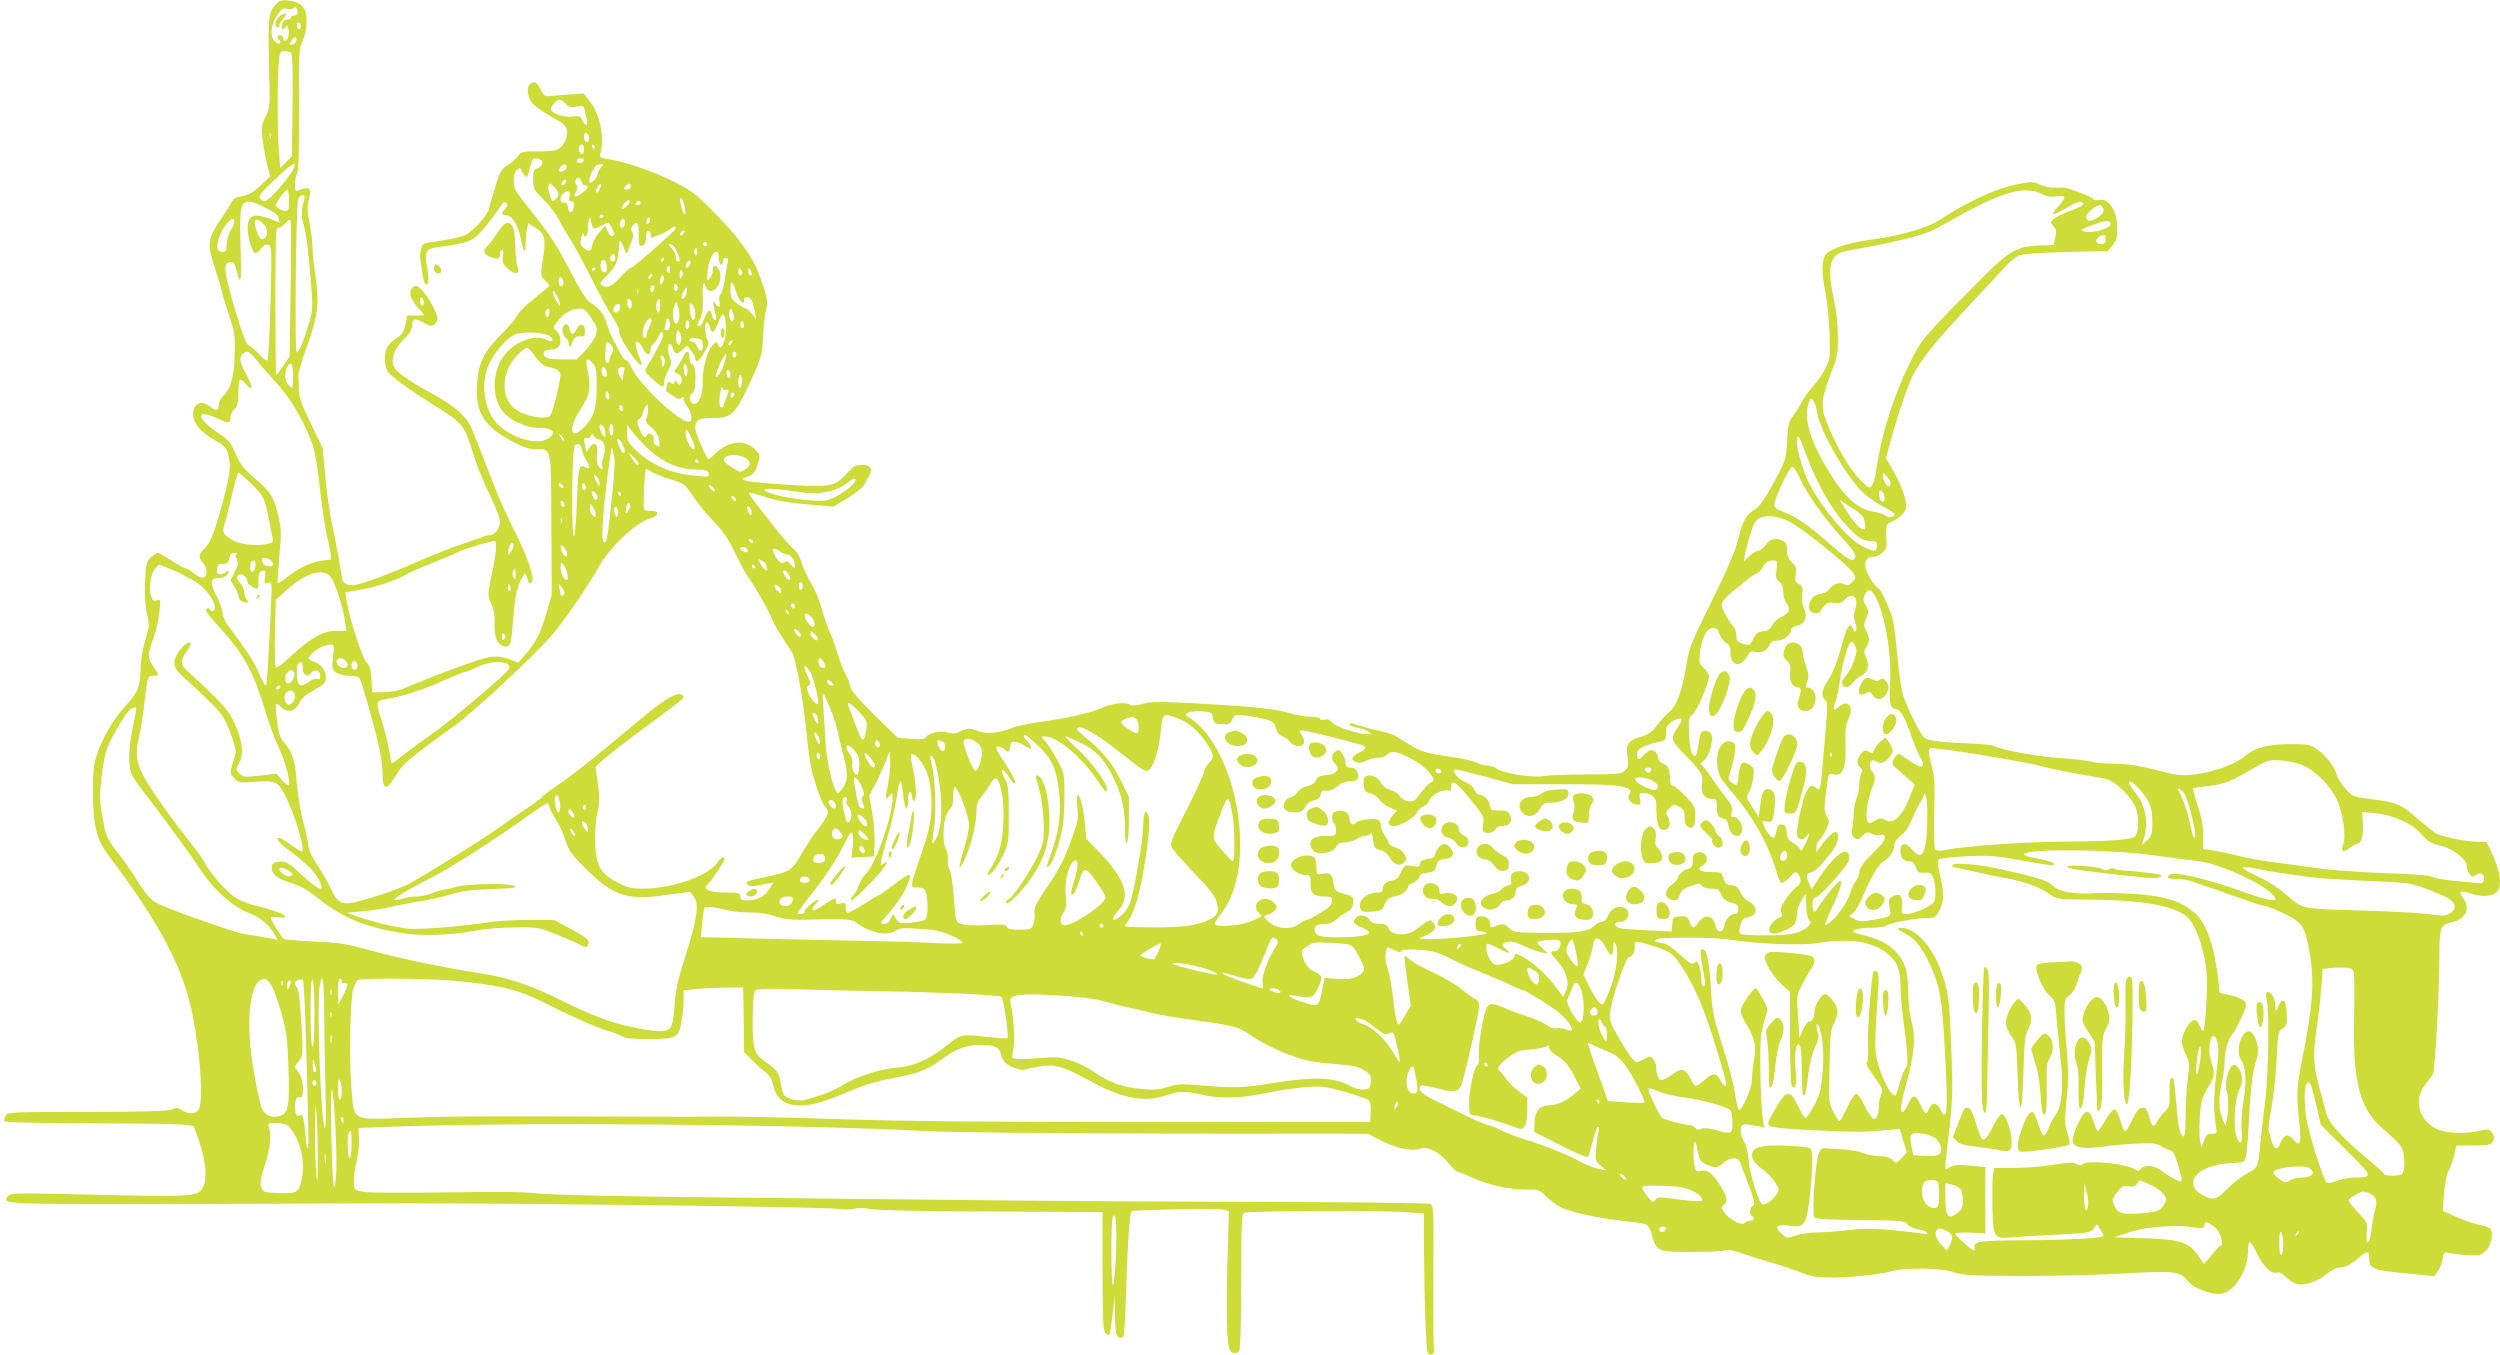 <?xml version="1.0" standalone="no"?>
<!DOCTYPE svg PUBLIC "-//W3C//DTD SVG 20010904//EN"
 "http://www.w3.org/TR/2001/REC-SVG-20010904/DTD/svg10.dtd">
<svg version="1.0" xmlns="http://www.w3.org/2000/svg"
 width="1280pt" height="694pt" viewBox="0 0 1280 694"
 preserveAspectRatio="xMidYMid meet">
<g transform="translate(0,694) scale(0.1,-0.1)"
fill="#cddc39" stroke="none">
<path d="M1413 6918 c-38 -41 -41 -65 -36 -302 6 -222 6 -228 -17 -273 -19
-39 -22 -54 -16 -112 4 -36 14 -95 23 -130 l16 -64 -49 -47 c-37 -35 -60 -48
-92 -54 -35 -5 -47 -13 -60 -37 -9 -18 -37 -61 -61 -96 -57 -86 -60 -117 -23
-228 17 -50 34 -106 37 -125 4 -19 21 -75 38 -125 27 -79 31 -102 29 -185 -2
-121 -19 -187 -54 -222 -17 -15 -28 -37 -28 -52 0 -32 -12 -33 -50 -4 -70 51
-113 -41 -53 -112 14 -17 50 -45 80 -62 61 -34 68 -45 78 -109 7 -48 -9 -127
-64 -313 -22 -72 -38 -107 -60 -130 -37 -38 -38 -45 -10 -80 23 -29 22 -69 -2
-74 -9 -2 -30 9 -47 23 -16 14 -35 25 -41 25 -7 0 -40 18 -73 40 -34 22 -65
40 -69 40 -5 0 -20 -10 -35 -23 -25 -22 -27 -30 -31 -123 -3 -64 0 -122 9
-164 14 -62 13 -69 -9 -140 -12 -41 -23 -102 -23 -135 -1 -99 -12 -129 -78
-200 -62 -68 -117 -161 -148 -255 -15 -44 -18 -84 -18 -195 1 -165 19 -235 82
-318 261 -346 381 -574 428 -812 39 -201 55 -425 34 -479 -11 -31 -52 -35 -88
-10 -19 13 -28 14 -53 4 -21 -9 -139 -13 -434 -13 -379 0 -407 -1 -415 -18 -6
-10 -10 -22 -10 -28 0 -8 134 -11 433 -12 237 -1 456 -4 486 -7 l53 -7 30 -85
c34 -100 40 -196 14 -235 -28 -43 -60 -44 -636 -30 -318 7 -346 7 -359 -9 -33
-40 -19 -41 637 -41 345 0 868 2 1162 4 619 3 2342 -17 2445 -28 39 -5 81 -4
94 1 15 5 44 5 76 -2 33 -7 262 -12 621 -13 l569 -3 0 -300 c0 -242 3 -304 14
-318 8 -9 17 -14 20 -11 3 4 11 50 17 103 l11 97 2 -92 c1 -104 6 -123 31
-123 16 0 18 18 25 217 7 252 19 420 29 431 10 9 437 16 472 8 l26 -7 -8 -272
c-4 -150 -3 -311 0 -359 7 -75 11 -88 28 -94 11 -3 25 -1 31 5 8 8 11 118 12
356 0 296 2 347 15 355 17 11 707 14 838 3 l82 -6 1 -211 c1 -116 4 -278 8
-361 6 -141 7 -150 26 -150 16 0 19 5 16 30 -2 17 -3 188 -2 381 2 331 1 352
-16 360 -10 4 -376 9 -813 10 -437 1 -1018 4 -1290 7 -272 3 -918 10 -1435 15
-596 6 -975 14 -1035 22 -66 8 -210 9 -465 5 -203 -3 -392 -2 -420 2 -49 8
-50 9 -53 47 -2 22 4 70 13 107 9 37 15 92 13 121 l-3 53 170 6 c647 25 2060
13 2740 -22 132 -7 629 -12 1240 -13 l1020 -1 60 -32 c77 -40 162 -59 203 -45
42 14 99 -13 147 -72 20 -25 42 -46 49 -46 6 0 36 -12 66 -26 84 -39 191 -64
275 -64 73 0 77 -1 111 -35 19 -19 53 -44 75 -56 52 -26 191 -56 321 -70 56
-5 109 -14 118 -19 10 -5 23 -30 29 -55 21 -82 28 -85 209 -85 86 0 163 4 170
9 8 5 40 -2 80 -16 37 -13 107 -35 156 -49 50 -14 115 -36 146 -49 40 -17 79
-25 136 -26 88 -3 263 14 327 32 70 20 264 17 319 -4 41 -16 83 -19 325 -20
153 -1 393 4 534 12 283 16 297 14 344 -41 36 -42 142 -76 185 -58 66 27 120
127 120 222 0 21 4 38 9 38 5 0 20 -24 35 -54 34 -70 73 -109 101 -102 15 4
30 -3 50 -24 16 -16 42 -32 59 -35 41 -8 110 17 152 55 19 16 46 30 60 30 31
0 59 14 102 51 41 36 52 36 52 1 0 -58 14 -64 180 -81 l153 -15 17 22 c10 12
21 40 25 63 7 38 9 40 34 34 14 -3 55 -9 91 -11 57 -5 68 -2 93 18 30 24 46
90 29 115 -4 7 -32 17 -62 23 -29 6 -82 24 -118 41 l-65 30 6 85 c4 49 13 99
23 117 9 18 22 55 29 82 l12 50 87 0 c66 0 89 4 96 15 13 20 12 33 -3 54 -11
15 -19 16 -57 7 -82 -19 -182 -14 -231 12 -86 46 -111 150 -53 222 16 21 34
45 40 54 12 16 34 440 34 628 0 117 8 140 55 149 78 14 108 72 65 127 -27 34
-13 40 44 21 55 -19 115 -13 133 13 23 31 15 98 -21 177 l-35 76 -48 0 c-49 0
-172 24 -208 41 -11 5 -55 41 -98 78 -84 75 -102 82 -247 101 -82 10 -86 12
-122 53 -20 23 -40 53 -43 67 -10 41 -53 98 -97 130 -39 29 -45 30 -145 30
-109 0 -181 -19 -228 -61 -43 -38 -152 -79 -239 -91 -87 -12 -97 -11 -226 22
-87 22 -147 30 -213 30 -40 0 -88 4 -107 10 -19 5 -94 14 -167 19 -127 10
-296 41 -334 62 -10 5 -72 11 -136 13 -133 5 -202 14 -221 29 -17 13 -75 128
-103 202 -13 36 -25 107 -34 212 -8 87 -19 175 -25 195 -16 55 -57 145 -70
153 -28 17 -70 90 -70 120 0 33 13 45 49 45 9 0 27 10 40 21 20 19 22 29 19
82 -3 60 -2 62 27 76 47 21 75 52 75 81 0 37 -29 115 -69 184 l-35 60 19 70
c26 104 91 299 116 348 41 82 114 174 268 339 86 92 177 190 203 218 25 28 59
56 75 63 17 8 108 14 241 18 l214 5 24 28 c20 23 24 39 24 88 0 90 -44 158
-94 145 -13 -3 -26 -1 -28 4 -4 12 -136 62 -158 60 -49 -4 -86 1 -117 15 -33
16 -41 16 -119 1 -107 -22 -255 -91 -399 -186 -55 -36 -198 -77 -330 -95 -127
-16 -222 -47 -247 -78 -22 -28 -22 -96 -1 -197 8 -41 17 -134 20 -206 4 -125
3 -134 -20 -180 -14 -27 -42 -67 -62 -89 -20 -22 -48 -60 -61 -85 -13 -25 -34
-58 -46 -73 -19 -23 -24 -45 -28 -125 -6 -96 -6 -98 -69 -214 -47 -87 -73
-123 -97 -137 -45 -27 -59 -53 -84 -151 -15 -60 -54 -152 -135 -316 -104 -209
-116 -239 -130 -325 -24 -141 -50 -214 -90 -246 -19 -16 -47 -47 -64 -70 -24
-33 -40 -44 -85 -57 -63 -19 -73 -36 -62 -109 6 -36 3 -46 -15 -63 -19 -17
-37 -19 -193 -19 -94 0 -196 -4 -227 -9 -62 -9 -211 16 -240 41 -8 7 -27 13
-41 13 -15 0 -39 6 -55 14 -15 8 -62 20 -103 26 -185 28 -177 25 -302 104 -17
11 -47 23 -67 27 -54 12 -144 36 -163 44 -11 4 -18 3 -18 -4 0 -6 18 -14 40
-17 22 -4 48 -13 57 -20 17 -13 17 -13 -3 -14 -47 0 -168 39 -184 61 -12 15
-23 19 -38 14 -13 -4 -22 -2 -22 4 0 6 -21 11 -49 11 -27 0 -78 9 -113 20 -70
21 -197 34 -498 50 -162 8 -204 8 -250 -4 -34 -9 -59 -11 -64 -5 -17 16 -89 9
-136 -12 -61 -28 -171 -54 -314 -74 -66 -9 -136 -23 -155 -32 -58 -25 -131
-33 -170 -17 -43 18 -59 17 -95 -1 -22 -12 -37 -13 -67 -5 -39 11 -98 -4 -113
-29 -4 -6 -31 -8 -74 -4 l-66 6 -118 115 c-83 82 -119 125 -124 146 -3 17 -14
45 -24 63 -11 18 -29 65 -41 105 -12 40 -30 90 -40 110 -10 20 -28 72 -40 115
-11 43 -36 104 -55 135 -19 32 -42 80 -50 107 -9 30 -25 58 -42 71 -15 12 -54
57 -87 99 -33 43 -80 102 -104 132 -23 29 -39 55 -34 56 5 2 42 -8 83 -22 53
-18 115 -29 211 -37 l136 -12 72 43 c39 24 78 55 86 70 7 14 19 36 26 48 18
34 5 53 -38 53 -31 0 -44 -7 -82 -49 -59 -64 -86 -68 -330 -51 -177 12 -228
22 -185 35 39 13 49 23 63 68 14 45 14 48 -9 72 -37 40 -91 50 -143 27 -23
-11 -53 -31 -66 -46 -14 -14 -28 -26 -32 -26 -12 0 -69 131 -69 159 0 41 17
51 91 51 101 0 115 16 215 239 32 73 37 95 41 180 2 53 9 113 15 133 12 42 7
70 -39 192 -25 68 -91 165 -163 241 -153 162 -168 174 -272 226 -107 53 -250
102 -332 114 -47 7 -47 8 -40 39 19 84 -7 198 -59 261 l-30 37 -76 -6 c-42 -3
-87 -7 -101 -8 -20 -2 -28 4 -42 35 -19 39 -38 47 -58 22 -17 -21 -5 -77 23
-101 23 -21 85 -61 128 -83 39 -19 52 -54 36 -94 -23 -54 -40 -62 -140 -62
-83 0 -91 -2 -105 -24 -9 -13 -33 -34 -53 -47 -32 -20 -40 -33 -62 -106 -14
-46 -29 -96 -32 -113 -6 -34 -79 -116 -122 -138 -16 -9 -66 -21 -112 -27 -45
-6 -89 -14 -97 -17 -19 -7 -27 -44 -20 -93 3 -22 9 -58 12 -80 4 -24 11 -39
18 -37 12 4 13 41 1 99 -13 65 -2 84 52 92 130 18 152 24 186 44 31 20 71 68
143 170 11 17 19 21 27 13 7 -7 6 -16 -6 -29 -21 -23 -21 -32 -3 -32 35 0 66
-44 81 -113 17 -86 25 -94 26 -31 1 27 4 61 8 75 l6 26 37 -23 c48 -31 54 -56
38 -160 -13 -84 -13 -84 11 -110 l24 -26 -37 -31 c-21 -18 -56 -47 -79 -66
-22 -19 -47 -47 -55 -63 -8 -15 -45 -58 -82 -95 -87 -88 -113 -142 -120 -253
-8 -145 37 -215 188 -294 48 -26 81 -36 112 -36 83 0 79 21 81 -385 l2 -360
-26 -90 c-31 -107 -55 -154 -107 -214 l-39 -44 -46 18 c-35 13 -60 16 -99 11
-46 -6 -274 -90 -433 -158 -32 -14 -72 -22 -110 -22 l-60 -1 -3 65 c-2 51 -8
70 -26 90 -23 25 -89 230 -102 316 l-6 42 68 11 c87 15 187 47 239 77 22 13
87 42 145 64 58 23 119 49 135 58 26 13 156 51 178 52 13 0 8 -63 -15 -171
-22 -106 -22 -107 -3 -150 14 -30 19 -61 17 -102 -3 -76 18 -116 60 -117 22 0
26 14 37 158 8 94 16 135 34 175 25 53 26 53 42 0 4 -12 9 -13 17 -5 18 18
-17 122 -87 262 -35 69 -75 157 -90 195 -74 193 -118 303 -132 336 -23 55 -87
111 -193 169 -109 60 -167 99 -194 128 -31 36 -15 99 39 152 32 31 45 52 45
71 0 39 14 43 59 17 33 -19 41 -20 55 -9 9 7 16 21 16 30 0 26 -50 118 -81
147 -24 23 -31 25 -44 14 -25 -20 -17 -57 20 -99 19 -21 35 -41 35 -43 0 -3
-19 -4 -42 -4 l-43 1 -10 -48 c-8 -37 -17 -51 -41 -66 -18 -11 -39 -30 -48
-42 -21 -31 -21 -108 2 -135 23 -28 102 -85 249 -178 136 -87 141 -92 188
-246 14 -47 50 -136 80 -198 30 -62 55 -125 55 -140 0 -36 -26 -72 -51 -72
-10 0 -27 -4 -37 -9 -9 -4 -55 -20 -101 -35 -46 -15 -138 -51 -205 -80 -160
-70 -303 -124 -347 -131 -37 -7 -69 11 -69 38 -1 22 -30 182 -50 272 -11 50
-26 158 -34 240 l-14 150 -60 125 c-49 100 -61 135 -62 175 0 28 -1 61 -2 75
0 14 18 75 40 137 58 158 68 226 48 361 -9 59 -16 129 -16 155 0 26 -7 81 -15
122 -12 59 -13 84 -5 116 18 66 6 78 -52 54 -15 -6 -18 -1 -18 30 0 20 5 46
11 57 8 15 11 116 10 327 -2 289 -1 309 18 351 13 28 21 66 21 101 0 69 -26
99 -92 106 -36 4 -47 1 -65 -19z m110 -50 c-2 -5 -11 -8 -19 -8 -8 0 -14 -4
-14 -10 0 -5 -9 -10 -19 -10 -11 0 -23 -9 -26 -21 -8 -25 3 -39 15 -19 8 12
10 12 15 -2 9 -24 2 -61 -12 -66 -7 -2 -13 3 -13 12 0 9 -7 16 -15 16 -17 0
-20 -16 -5 -25 6 -4 8 -11 4 -16 -4 -6 -14 -3 -25 7 -28 25 -25 83 8 133 23
36 31 41 54 36 17 -4 30 -1 35 6 5 9 9 7 14 -7 4 -10 6 -22 3 -26z m17 -64 c0
-8 -4 -14 -10 -14 -5 0 -10 9 -10 21 0 11 5 17 10 14 6 -3 10 -13 10 -21z
m-22 -71 c-2 -10 -11 -19 -21 -21 -16 -3 -17 -1 -7 17 13 25 33 28 28 4z m-30
-62 c10 -6 12 -63 10 -269 l-3 -261 -30 -31 -30 -31 -7 83 c-8 112 -9 367 -1
451 5 60 8 67 27 67 12 0 27 -4 34 -9z m1408 -262 c15 -17 26 -20 56 -15 41 7
36 12 53 -69 7 -32 -8 -32 -23 -1 -9 21 -16 24 -49 19 -43 -6 -113 18 -113 38
0 16 30 49 45 49 7 0 20 -9 31 -21z m-1509 -171 c-3 -8 -6 -5 -6 6 -1 11 2 17
5 13 3 -3 4 -12 1 -19z m1627 6 c7 -19 -2 -37 -15 -29 -12 8 -12 45 0 45 5 0
12 -7 15 -16z m-24 -69 c0 -14 -4 -25 -9 -25 -12 0 -23 29 -15 41 10 18 24 9
24 -16z m55 15 c3 -5 1 -10 -4 -10 -6 0 -11 5 -11 10 0 6 2 10 4 10 3 0 8 -4
11 -10z m-277 -68 c17 -11 6 -39 -19 -45 -16 -4 -19 -14 -19 -55 0 -48 3 -54
54 -105 30 -29 66 -78 81 -108 15 -30 40 -72 55 -94 15 -22 61 -107 103 -190
41 -82 91 -174 111 -204 20 -29 36 -62 36 -73 0 -24 22 -67 67 -129 40 -56 60
-64 40 -16 -8 17 -17 44 -21 60 -10 41 17 35 37 -9 17 -35 37 -38 37 -5 0 10
7 25 16 32 9 7 20 23 25 36 11 30 33 31 23 1 -7 -25 -55 -115 -81 -154 -15
-24 -14 -26 27 -64 50 -46 60 -49 60 -17 0 12 9 40 21 61 17 32 19 44 10 63
-14 30 -14 73 -1 73 5 0 12 -11 16 -25 8 -30 21 -32 50 -4 l22 20 21 -27 c11
-15 21 -33 21 -41 0 -26 24 -8 49 37 19 35 22 46 13 61 -14 22 -16 89 -3 89 5
0 12 -11 15 -25 9 -37 22 -31 42 20 9 25 20 45 25 45 16 0 22 -91 9 -131 -14
-42 -24 -49 -34 -23 -6 15 -8 15 -26 -1 -27 -25 -53 -118 -52 -184 2 -66 -20
-124 -45 -119 -23 4 -30 46 -9 54 22 9 23 139 1 148 -9 3 -15 18 -15 36 0 37
-17 39 -32 3 -7 -16 -21 -39 -31 -53 -18 -24 -18 -24 2 -32 14 -5 21 -16 21
-33 0 -26 -14 -34 -24 -12 -5 9 -7 9 -12 -1 -4 -10 -9 -10 -20 -2 -10 9 -15 6
-20 -15 -3 -14 -5 -27 -3 -28 2 -1 18 -12 35 -24 23 -16 34 -19 43 -10 8 8 11
7 11 -5 0 -8 9 -27 20 -41 23 -29 27 -77 7 -77 -50 0 -250 187 -289 270 -13
27 -27 48 -33 46 -5 -1 -18 14 -28 33 -10 20 -26 52 -37 71 -11 19 -26 58 -35
86 -15 50 -35 75 -85 106 -15 9 -50 64 -89 139 -83 160 -115 208 -217 335 -76
95 -84 109 -84 148 0 28 6 48 17 57 11 10 17 10 20 3 2 -6 10 -20 17 -30 13
-17 15 -15 26 26 7 25 14 48 17 53 6 9 25 9 41 -1z m222 -1 c0 -12 -28 -22
-34 -12 -3 5 -3 11 1 15 9 9 33 7 33 -3z m-1480 -26 c0 -32 -129 -185 -155
-185 -7 0 -18 6 -24 14 -9 11 6 30 74 95 77 72 105 93 105 76z m1392 -10 c0
-14 -29 -31 -38 -22 -9 8 16 39 28 35 5 -2 10 -8 10 -13z m175 -3 c-10 -10
-17 -25 -17 -34 0 -17 -34 -51 -42 -43 -8 9 18 76 33 86 8 5 20 9 28 9 11 0
11 -4 -2 -18z m-100 -72 c3 -11 12 -20 19 -20 23 0 16 -15 -17 -39 -35 -26
-46 -23 -29 9 8 15 9 25 2 32 -12 12 -5 38 10 38 5 0 12 -9 15 -20z m-79 -2
c-2 -6 -10 -14 -16 -16 -7 -2 -10 2 -6 12 7 18 28 22 22 4z m-58 -28 c24 -24
25 -43 5 -60 -18 -15 -17 -15 -31 25 -10 28 -9 55 2 55 2 0 13 -9 24 -20z
m229 -12 c-8 -14 -14 -18 -17 -10 -4 13 17 46 25 38 3 -2 -1 -15 -8 -28z m161
17 c0 -9 -9 -15 -21 -15 -18 0 -19 2 -9 15 7 8 16 15 21 15 5 0 9 -7 9 -15z
m-1750 -70 c0 -46 -3 -55 -18 -55 -10 0 -27 6 -37 14 -19 13 -18 15 9 55 16
23 33 41 37 41 5 0 9 -25 9 -55z m8981 29 c21 -11 43 -13 70 -9 49 8 51 -6 7
-52 -17 -18 -29 -35 -25 -39 3 -3 33 11 66 31 36 22 67 35 76 31 25 -9 11 -21
-54 -45 -33 -12 -70 -30 -83 -40 -22 -19 -22 -20 -4 -40 15 -16 17 -27 9 -58
l-9 -38 -72 -2 c-111 -2 -158 -29 -293 -166 -317 -319 -310 -312 -376 -447
-82 -167 -145 -373 -168 -547 -4 -28 -13 -60 -21 -70 -13 -17 -17 -14 -67 38
-53 56 -120 173 -167 292 -29 73 -24 122 24 245 33 83 36 101 36 189 0 60 -8
133 -20 187 -27 123 -26 187 3 221 19 22 39 28 140 45 134 23 306 64 351 86
17 7 63 32 101 53 267 152 382 184 476 135z m-7545 -9 c-5 -19 -2 -25 9 -25
12 0 15 -8 13 -27 -4 -36 -26 -41 -30 -6 -2 20 -8 27 -20 25 -21 -3 -25 27 -6
46 22 22 41 14 34 -13z m-1356 -2 c0 -5 -5 -27 -10 -49 -7 -31 -6 -56 6 -100
15 -53 23 -127 41 -355 4 -56 1 -91 -12 -134 -29 -100 -56 -165 -67 -159 -9 6
-3 731 8 782 4 20 34 33 34 15z m1947 -59 c8 -52 -12 -33 -22 21 -5 29 -4 37
5 29 6 -6 13 -28 17 -50z m-296 13 c-11 -12 -23 -19 -25 -16 -9 9 25 50 36 43
6 -4 2 -14 -11 -27z m-1841 -16 c36 -18 56 -35 58 -49 l3 -21 -56 21 c-74 26
-102 16 -107 -39 -3 -38 17 -119 34 -138 5 -6 17 1 32 19 16 21 28 27 41 23
16 -7 17 -24 10 -295 -4 -158 -11 -291 -15 -296 -5 -5 -23 7 -42 29 -18 20
-41 40 -52 44 -14 6 -32 51 -73 187 -57 193 -62 237 -26 242 19 3 24 -4 34
-43 20 -78 26 -59 22 63 -2 64 -4 151 -3 192 2 111 24 121 140 61z m1910 29
c0 -5 -7 -10 -16 -10 -8 0 -12 5 -9 10 3 6 10 10 16 10 5 0 9 -4 9 -10z m7488
-27 c7 -12 3 -22 -18 -40 -47 -39 -92 -24 -57 19 12 16 46 37 59 38 4 0 11 -7
16 -17z m-7678 -37 c0 -3 -4 -8 -10 -11 -5 -3 -10 -1 -10 4 0 6 5 11 10 11 6
0 10 -2 10 -4z m-47 -66 c7 1 23 7 37 15 14 8 28 14 32 15 11 0 38 -56 31 -64
-12 -11 -20 -6 -32 21 l-13 28 -29 -33 c-16 -18 -32 -46 -36 -63 -7 -38 -14
-41 -42 -20 -20 15 -22 23 -16 52 5 19 10 28 12 22 10 -28 23 -10 23 30 0 52
14 72 18 28 2 -17 9 -31 15 -31z m278 27 c-8 -8 -11 -7 -11 4 0 20 13 34 18
19 3 -7 -1 -17 -7 -23z m-2121 8 c0 -8 -9 -29 -20 -47 -11 -18 -20 -50 -20
-70 0 -32 -4 -38 -20 -38 -29 0 -35 24 -19 73 21 63 79 124 79 82z m162 -31
c13 -28 1 -59 -23 -59 -14 0 -42 82 -33 96 8 14 44 -10 56 -37z m126 -324 l-5
-335 -32 -47 c-18 -27 -34 -48 -37 -48 -2 0 -4 171 -4 380 0 307 2 378 13 374
7 -2 24 7 37 22 22 23 25 24 29 7 2 -10 1 -169 -1 -353z m1712 351 c0 -22 -16
-36 -24 -22 -8 12 3 41 15 41 5 0 9 -9 9 -19z m7605 -1 c15 -24 -83 -58 -132
-45 -26 7 -25 8 32 30 68 26 91 29 100 15z m-7535 -61 c0 -52 2 -60 18 -57 9
2 17 12 18 23 3 49 5 56 17 52 6 -2 11 -12 9 -21 -3 -15 0 -15 40 0 24 10 50
23 59 31 18 15 29 17 29 4 0 -10 -216 -201 -228 -201 -5 0 -30 -22 -56 -50
-47 -49 -67 -58 -95 -41 -12 7 -8 16 18 42 58 57 67 78 70 163 1 34 11 28 27
-17 10 -28 13 -30 19 -12 3 11 12 34 19 50 10 22 10 35 3 47 -8 12 -7 21 2 32
24 28 31 17 31 -45z m230 6 c-7 -9 -15 -13 -17 -11 -7 7 7 26 19 26 6 0 6 -6
-2 -15z m7281 -18 c-1 -4 -1 -14 -1 -22 0 -18 -36 -20 -46 -3 -4 6 1 17 12 25
18 13 36 14 35 0z m-7161 -37 c0 -5 -4 -10 -10 -10 -5 0 -10 5 -10 10 0 6 5
10 10 10 6 0 10 -4 10 -10z m-155 -36 c18 -43 19 -54 5 -54 -5 0 -10 11 -10
25 0 13 -10 33 -22 45 -18 17 -19 20 -5 20 10 0 23 -15 32 -36z m105 -6 c0
-16 -3 -19 -11 -11 -6 6 -8 16 -5 22 11 17 16 13 16 -11z m110 -27 c0 -17 5
-33 10 -36 6 -3 10 3 10 14 0 13 7 21 16 21 13 0 15 -6 9 -27 -4 -16 -10 -53
-14 -85 -4 -31 -13 -63 -20 -72 -8 -9 -11 -26 -7 -41 7 -29 -8 -33 -24 -7 -9
14 -10 12 -6 -13 2 -16 7 -40 11 -52 4 -14 3 -23 -3 -23 -5 0 -13 11 -16 25
-9 36 -21 31 -39 -15 -8 -22 -20 -40 -26 -40 -15 0 -14 5 5 41 11 22 15 52 12
105 -3 72 4 95 17 54 3 -11 13 -20 21 -20 41 0 67 67 44 111 -14 26 -30 24
-30 -4 0 -13 -7 -32 -16 -43 -14 -18 -15 -15 -11 38 5 77 57 139 57 69z m-530
-1 c0 -19 -11 -26 -23 -14 -8 8 3 34 14 34 5 0 9 -9 9 -20z m250 -10 c0 -5 -5
-10 -11 -10 -5 0 -7 5 -4 10 3 6 8 10 11 10 2 0 4 -4 4 -10z m-294 -26 c8 -32
-8 -51 -25 -30 -13 16 -6 56 9 56 6 0 13 -12 16 -26z m427 1 c-5 -13 -23 -22
-23 -11 0 15 14 35 21 31 4 -3 6 -12 2 -20z m-103 -27 c0 -16 -3 -19 -11 -11
-6 6 -8 16 -5 22 11 17 16 13 16 -11z m-380 8 c0 -3 -4 -8 -10 -11 -5 -3 -10
-1 -10 4 0 6 5 11 10 11 6 0 10 -2 10 -4z m750 -22 c0 -8 -4 -14 -10 -14 -5 0
-10 9 -10 21 0 11 5 17 10 14 6 -3 10 -13 10 -21z m50 -6 c0 -5 -4 -8 -10 -8
-5 0 -10 10 -10 23 0 18 2 19 10 7 5 -8 10 -18 10 -22z m-359 -15 c-9 -16 -10
-14 -11 12 0 21 3 26 11 18 8 -8 8 -16 0 -30z m-159 -5 c-7 -7 -12 -8 -12 -2
0 14 12 26 19 19 2 -3 -1 -11 -7 -17z m68 0 c0 -7 -5 -20 -10 -28 -8 -12 -10
-9 -10 13 0 15 5 27 10 27 6 0 10 -6 10 -12z m-518 -10 c7 -18 -2 -39 -13 -32
-12 7 -12 44 0 44 5 0 11 -6 13 -12z m888 -65 c15 -46 40 -70 40 -39 0 22 27
20 39 -2 5 -9 12 -35 16 -57 l6 -40 -21 28 c-12 15 -26 27 -32 27 -5 0 -25 12
-44 26 -30 23 -34 32 -34 72 0 53 9 48 30 -15z m-300 21 c0 -8 -4 -14 -10 -14
-5 0 -10 9 -10 21 0 11 5 17 10 14 6 -3 10 -13 10 -21z m-120 2 c0 -8 -4 -18
-10 -21 -5 -3 -10 3 -10 14 0 12 5 21 10 21 6 0 10 -6 10 -14z m164 -30 c-6
-25 -24 -37 -24 -15 0 15 21 52 26 46 3 -3 2 -16 -2 -31z m-247 2 c-3 -8 -6
-5 -6 6 -1 11 2 17 5 13 3 -3 4 -12 1 -19z m-412 -19 c9 -17 14 -36 12 -42 -4
-10 -37 51 -37 68 0 13 11 2 25 -26z m-685 -30 c0 -11 -4 -17 -10 -14 -5 3
-10 15 -10 26 0 11 5 17 10 14 6 -3 10 -15 10 -26z m1065 -7 c0 -31 -19 -28
-23 4 -3 18 0 25 10 22 7 -3 13 -14 13 -26z m145 -7 c0 -19 -4 -35 -10 -35
-11 0 -14 53 -3 63 11 12 13 8 13 -28z m-206 -18 c-7 -20 -34 -23 -34 -4 0 19
22 39 32 29 5 -5 6 -16 2 -25z m304 -41 c-2 -16 -8 -31 -14 -33 -17 -6 -25 53
-13 85 l11 27 10 -25 c5 -13 8 -38 6 -54z m82 17 c0 -51 -24 -36 -28 17 -3 39
-2 42 12 31 9 -8 16 -29 16 -48z m-748 1 c-3 -17 -8 -22 -15 -15 -11 11 -3 41
11 41 5 0 7 -12 4 -26z m216 -24 c31 -47 32 -53 22 -86 -7 -20 -31 -56 -54
-80 l-43 -44 -75 0 c-54 0 -79 4 -88 15 -16 20 -4 35 29 35 15 0 32 5 39 12
18 18 14 63 -8 83 -19 18 -19 18 2 47 27 39 76 68 113 68 25 0 36 -8 63 -50z
m727 -7 c-7 -17 -8 -16 -17 4 -6 12 -7 30 -3 40 7 17 8 16 17 -4 6 -12 7 -30
3 -40z m-429 -34 c-9 -18 -16 -38 -16 -46 0 -7 -4 -13 -10 -13 -16 0 -12 46 7
79 24 40 40 23 19 -20z m104 11 c0 -21 -5 -30 -16 -30 -11 0 -14 5 -10 16 3 9
6 22 6 30 0 8 5 14 10 14 6 0 10 -13 10 -30z m100 1 c0 -11 -4 -23 -10 -26 -6
-4 -10 5 -10 19 0 14 5 26 10 26 6 0 10 -9 10 -19z m280 -7 c0 -8 -4 -14 -10
-14 -5 0 -10 9 -10 21 0 11 5 17 10 14 6 -3 10 -13 10 -21z m-322 -77 c-2 -12
-7 -22 -13 -22 -12 0 -19 41 -10 63 6 16 7 16 16 -1 6 -10 9 -28 7 -40z m-670
20 c20 -21 10 -32 -16 -18 -58 31 -160 -3 -217 -74 -66 -80 -70 -222 -9 -294
36 -43 119 -81 175 -81 81 0 104 -23 54 -56 -51 -33 -166 -4 -245 63 -79 66
-105 214 -56 319 29 62 90 132 131 151 40 18 161 12 183 -10z m780 -36 c6 -36
-15 -50 -27 -18 -6 15 -17 27 -26 27 -8 0 -15 5 -15 11 0 6 14 9 33 7 25 -2
33 -8 35 -27z m144 -3 c-7 -7 -12 -8 -12 -2 0 14 12 26 19 19 2 -3 -1 -11 -7
-17z m-608 -11 c8 -12 7 -22 -2 -37 -6 -11 -12 -27 -12 -36 0 -8 -6 -14 -12
-11 -8 2 -12 17 -10 33 1 16 3 39 3 52 1 25 17 25 33 -1z m-394 -52 c20 -28
41 -47 58 -51 49 -10 72 -23 72 -41 -1 -36 -40 -196 -52 -210 -16 -20 -91 -12
-153 16 -83 37 -106 141 -54 242 18 35 72 89 89 89 5 0 23 -20 40 -45z m-1423
-22 c21 -27 68 -81 104 -120 69 -75 142 -202 180 -311 11 -32 28 -134 39 -237
11 -99 27 -202 34 -230 8 -27 16 -66 18 -85 l3 -35 -51 -6 c-52 -7 -122 -41
-183 -91 -19 -15 -37 -26 -39 -23 -2 2 2 63 8 135 11 118 11 140 -5 208 -22
97 -39 124 -120 192 -43 36 -72 70 -86 100 -39 87 -45 95 -92 126 -126 83
-133 137 -10 80 55 -26 63 -25 63 9 0 12 9 30 20 40 16 14 20 31 20 81 0 35 4
65 9 69 5 3 19 -7 30 -21 36 -45 38 -16 3 46 -34 63 -39 89 -20 108 21 21 35
14 75 -35z m2453 32 c0 -8 -4 -15 -10 -15 -5 0 -10 7 -10 15 0 8 5 15 10 15 6
0 10 -7 10 -15z m-60 -42 c-13 -41 -37 -80 -45 -71 -3 3 6 31 20 63 29 64 43
69 25 8z m-307 18 c2 -10 1 -25 -4 -32 -7 -11 -9 -11 -9 3 0 9 -3 23 -6 32 -3
9 -2 16 4 16 5 0 12 -9 15 -19z m-367 -22 c16 -18 19 -37 19 -118 -1 -112 -12
-152 -60 -203 -72 -80 -91 -19 -25 83 54 84 58 110 34 227 -7 37 4 41 32 11z
m-1536 -66 c0 -65 0 -66 -20 -48 -22 20 -26 65 -10 96 20 36 30 19 30 -48z
m2020 26 c0 -18 -4 -28 -10 -24 -5 3 -10 20 -10 36 0 18 4 28 10 24 6 -3 10
-20 10 -36z m-415 0 c8 -23 1 -34 -14 -24 -13 8 -15 45 -2 45 5 0 13 -9 16
-21z m91 5 c-3 -9 -6 -25 -6 -37 -1 -20 -2 -19 -16 6 -16 30 -12 47 13 47 10
0 13 -6 9 -16z m544 -25 c0 -11 -4 -17 -10 -14 -5 3 -10 15 -10 26 0 11 5 17
10 14 6 -3 10 -15 10 -26z m60 -28 c0 -17 -4 -33 -10 -36 -6 -4 -10 8 -10 29
0 20 5 36 10 36 6 0 10 -13 10 -29z m-84 -47 c16 6 18 -4 5 -36 -5 -13 -12
-32 -16 -42 -4 -13 -9 -16 -16 -9 -6 6 -7 30 -3 64 5 30 10 46 12 36 2 -11 9
-16 18 -13z m-596 -35 c0 -11 -4 -17 -10 -14 -5 3 -10 15 -10 26 0 11 5 17 10
14 6 -3 10 -15 10 -26z m640 12 c0 -6 -4 -13 -10 -16 -5 -3 -10 1 -10 9 0 9 5
16 10 16 6 0 10 -4 10 -9z m5544 -93 c16 -99 156 -341 241 -416 25 -22 70 -52
100 -68 30 -15 55 -31 55 -36 0 -16 -30 -21 -46 -8 -8 7 -38 17 -65 21 -84 13
-159 87 -249 245 -79 138 -105 242 -79 311 10 26 11 27 24 10 7 -9 16 -36 19
-59z m-6114 16 c0 -8 -4 -12 -10 -9 -5 3 -10 13 -10 21 0 8 5 12 10 9 6 -3 10
-13 10 -21z m121 -43 c-9 -16 -6 -24 23 -48 23 -19 36 -40 40 -66 7 -36 6 -38
-13 -28 -13 7 -17 17 -14 31 6 22 -28 43 -35 22 -7 -22 -20 -12 -37 30 -15 38
-15 43 -1 54 9 6 16 17 16 23 0 7 6 22 12 34 13 22 13 22 16 -5 2 -15 -2 -36
-7 -47z m-211 -80 c-1 -25 -1 -25 -15 -7 -8 11 -15 29 -15 39 0 16 3 17 15 7
8 -7 15 -24 15 -39z m40 19 c0 -16 -4 -30 -10 -30 -5 0 -10 14 -10 30 0 17 5
30 10 30 6 0 10 -13 10 -30z m168 -88 c73 -73 162 -115 251 -116 56 -1 66 -4
69 -20 4 -18 -1 -19 -67 -12 -127 11 -233 58 -311 136 -34 34 -40 46 -39 83
l0 42 22 -30 c12 -16 46 -54 75 -83z m225 61 c22 -44 30 -73 18 -73 -14 0 -41
53 -41 80 0 27 7 25 23 -7z m-645 -29 c-4 -3 -12 5 -18 18 -12 22 -12 22 6 6
10 -10 15 -20 12 -24z m178 6 c26 0 39 -45 24 -89 -7 -21 -9 -44 -6 -50 4 -6
3 -11 -3 -11 -19 0 -30 35 -24 77 7 50 -12 67 -37 33 l-17 -23 -6 24 c-10 38
-8 52 7 46 8 -3 17 2 21 11 6 16 7 16 16 0 6 -10 17 -18 25 -18z m6177 -65
c56 -155 132 -290 209 -373 62 -67 86 -82 125 -82 29 0 33 -3 33 -25 0 -33
-19 -32 -81 2 -73 39 -205 197 -266 318 -30 58 -63 171 -63 213 0 48 12 33 43
-53z m-6055 40 c14 -31 15 -45 3 -45 -7 0 -31 51 -31 66 0 14 19 -1 28 -21z
m-207 -31 c3 -16 14 -42 24 -57 20 -32 15 -43 -13 -28 -28 15 -32 -5 -39 -192
-3 -87 -10 -160 -14 -163 -15 -9 -11 450 3 464 18 18 32 9 39 -24z m150 -258
c-21 -202 -26 -229 -43 -205 -13 20 8 254 43 476 1 5 6 -10 11 -33 8 -30 5
-92 -11 -238z m139 192 c0 -18 -17 -6 -34 25 l-19 32 26 -24 c15 -14 27 -28
27 -33z m548 26 c29 -20 28 -38 -3 -58 -23 -15 -27 -15 -52 1 -53 32 -64 45
-52 60 15 18 79 17 107 -3z m-243 -14 c3 -5 1 -10 -4 -10 -6 0 -11 5 -11 10 0
6 2 10 4 10 3 0 8 -4 11 -10z m5639 -86 c45 -96 133 -217 238 -331 47 -51 58
-76 38 -88 -14 -9 -46 13 -138 94 -95 83 -156 125 -213 147 -59 23 -61 25 -48
65 20 63 74 169 85 169 7 0 24 -25 38 -56z m-5879 30 c14 -9 58 -26 98 -38 70
-21 73 -24 114 -85 22 -34 70 -93 106 -130 49 -51 77 -91 111 -163 26 -53 54
-106 64 -119 30 -39 106 -171 123 -214 8 -22 33 -67 55 -99 21 -32 44 -68 51
-80 18 -34 54 -230 69 -376 7 -74 18 -162 24 -195 15 -76 55 -193 75 -215 23
-26 19 -41 -34 -111 -27 -35 -67 -95 -89 -134 -46 -82 -61 -91 -186 -116 -96
-20 -108 -25 -86 -40 14 -9 25 -8 100 7 l31 6 -23 -35 c-25 -39 -62 -57 -114
-57 -27 0 -34 4 -34 20 0 18 -7 20 -73 20 -45 0 -80 5 -91 13 -18 13 -18 14 0
32 22 22 84 116 84 127 0 17 -20 7 -39 -21 -49 -68 -231 -131 -383 -131 -55 0
-77 5 -129 33 -88 45 -111 91 -112 219 -1 51 5 116 13 144 10 41 11 68 1 140
l-12 89 43 38 c23 21 114 92 203 157 225 167 212 156 198 171 -19 20 -84 -16
-189 -103 -49 -41 -147 -122 -217 -180 -71 -59 -168 -134 -217 -168 -49 -33
-92 -65 -95 -71 -4 -5 -37 -30 -73 -55 -37 -24 -112 -76 -167 -115 -91 -63
-321 -207 -435 -271 -45 -26 -195 -77 -282 -97 -68 -15 -91 -3 -122 64 -14 32
-46 88 -71 125 -26 39 -45 80 -46 96 0 16 -11 70 -25 119 -14 51 -29 138 -34
201 -9 119 -22 161 -65 212 -22 26 -29 49 -37 113 -6 44 -8 82 -5 85 3 3 15
-4 27 -16 32 -32 71 -23 92 20 12 25 35 44 75 66 46 25 59 37 61 58 4 36 -22
75 -59 88 -16 5 -29 13 -29 16 1 25 72 72 109 72 23 0 23 -1 16 -64 -6 -59 -5
-65 17 -80 12 -9 41 -16 63 -16 22 0 46 -4 53 -8 13 -9 98 -317 113 -407 4
-27 8 -71 8 -97 2 -80 23 -75 81 22 23 39 93 96 281 230 106 75 421 369 516
481 58 70 182 251 227 334 54 100 194 232 266 251 45 13 48 40 3 38 -17 -1
-34 3 -36 10 -5 14 4 206 10 206 2 0 15 -7 28 -16z m-2047 -62 c62 -60 69 -75
91 -192 5 -30 13 -67 16 -81 6 -22 3 -27 -17 -32 -49 -14 -139 -7 -177 12 -55
28 -65 44 -53 83 11 34 19 69 50 196 9 39 20 72 23 72 4 0 34 -26 67 -58z
m8392 2 c0 -8 -4 -14 -10 -14 -12 0 -30 34 -30 57 1 16 3 15 20 -6 11 -13 20
-29 20 -37z m-6610 2 c-1 -20 -2 -20 -15 4 -19 33 -19 46 0 30 8 -7 15 -22 15
-34z m1310 16 c0 -23 -89 -87 -141 -102 -59 -17 -307 22 -325 51 -7 11 69 7
194 -12 83 -13 170 4 220 42 39 29 52 34 52 21z m-1494 -39 c-7 -7 -26 7 -26
19 0 6 6 6 15 -2 9 -7 13 -15 11 -17z m114 1 c0 -8 -4 -14 -10 -14 -5 0 -10 9
-10 21 0 11 5 17 10 14 6 -3 10 -13 10 -21z m660 -16 c0 -6 -7 -5 -15 2 -8 7
-15 17 -15 22 0 6 7 5 15 -2 8 -7 15 -17 15 -22z m-600 -34 c0 -19 -16 -18
-24 2 -11 27 -7 37 9 24 8 -7 15 -19 15 -26z m6588 3 c4 -29 -12 -37 -22 -11
-10 26 -7 46 7 42 6 -3 13 -17 15 -31z m-6468 13 c0 -5 -2 -10 -4 -10 -3 0 -8
5 -11 10 -3 6 -1 10 4 10 6 0 11 -4 11 -10z m585 -21 c11 -17 -1 -21 -15 -4
-8 9 -8 15 -2 15 6 0 14 -5 17 -11z m-875 -35 c0 -8 -4 -12 -10 -9 -5 3 -10
13 -10 21 0 8 5 12 10 9 6 -3 10 -13 10 -21z m6608 -25 c18 -12 37 -29 42 -39
10 -19 14 -60 6 -60 -20 0 -43 21 -75 69 -57 86 -59 89 -31 68 14 -10 40 -27
58 -38z m-6278 1 c-15 -28 -20 -23 -13 13 4 18 9 25 15 19 6 -6 6 -18 -2 -32z
m-170 -23 c0 -16 -3 -17 -15 -7 -8 7 -15 24 -15 39 1 25 1 25 15 7 8 -11 15
-29 15 -39z m113 -3 c-6 -15 -7 -15 -15 5 -10 28 1 51 13 28 5 -8 6 -23 2 -33z
m685 17 c4 -28 -13 -20 -21 9 -3 14 -1 20 6 17 7 -2 14 -14 15 -26z m5342 -68
c93 -61 285 -220 300 -248 12 -23 12 -28 -7 -46 -17 -17 -24 -19 -42 -10 -24
13 -57 1 -79 -30 -7 -10 -27 -19 -45 -21 -57 -5 -78 -98 -21 -98 13 0 24 4 24
8 0 5 9 18 20 30 15 16 27 20 52 15 25 -4 38 0 52 16 40 44 74 14 55 -48 -9
-31 -9 -47 -1 -66 6 -14 9 -32 5 -41 -5 -15 -8 -14 -15 5 -14 39 -32 17 -53
-65 -26 -98 -49 -158 -81 -206 -27 -43 -31 -76 -9 -92 13 -10 13 -30 0 -181
-25 -294 -24 -289 -45 -270 -22 20 -35 14 -54 -23 -15 -30 -46 -170 -46 -208
0 -32 29 -43 46 -19 22 30 21 13 -2 -35 -18 -36 -24 -42 -29 -27 -4 10 -20 24
-36 32 -22 12 -28 23 -31 52 -2 30 -8 39 -24 41 -18 3 -23 -4 -28 -32 -4 -20
-11 -36 -15 -36 -13 0 -39 33 -50 63 -10 26 -9 27 13 21 30 -7 35 1 42 75 7
65 -3 91 -37 91 -20 0 -29 -22 -38 -94 l-6 -51 -33 52 c-32 49 -33 53 -17 76
8 14 18 47 22 75 5 46 4 51 -21 67 -35 23 -47 11 -54 -54 -5 -55 -8 -58 -37
-37 -17 12 -18 18 -7 52 19 62 31 125 25 139 -7 19 -32 26 -52 15 -50 -26 -54
-145 -7 -202 14 -18 47 -58 72 -88 90 -109 164 -249 199 -372 8 -32 21 -58 28
-58 7 0 26 14 42 30 27 29 31 30 42 14 19 -27 16 -50 -11 -67 -13 -9 -37 -37
-54 -63 -24 -36 -29 -51 -22 -65 9 -15 5 -21 -19 -33 -43 -23 -58 -76 -21 -76
32 0 100 31 110 51 6 10 10 32 10 50 0 17 10 48 23 68 l22 36 3 -65 c2 -36 8
-68 15 -72 20 -13 -6 -41 -54 -60 -32 -12 -76 -17 -164 -17 -66 -1 -126 3
-132 7 -9 6 -10 17 -3 44 8 28 16 37 40 42 52 10 52 56 0 83 -13 6 -31 27 -39
45 -12 25 -23 34 -47 36 -24 2 -32 9 -40 35 -9 31 -11 32 -63 32 -58 0 -77 16
-42 35 40 21 15 79 -29 65 -20 -7 -23 -12 -24 -55 -1 -16 -8 -26 -21 -28 -25
-5 -55 -31 -55 -48 0 -7 -14 -22 -31 -34 -40 -29 -38 -73 4 -78 23 -3 29 2 38
27 8 23 21 33 57 45 41 14 47 15 55 1 5 -9 23 -15 48 -15 32 0 41 -4 48 -23
11 -29 28 -42 64 -51 20 -5 27 -12 27 -31 0 -18 -5 -25 -18 -25 -24 0 -49 -28
-54 -60 -5 -38 -37 -39 -44 -1 -12 57 -58 65 -90 15 -21 -31 -29 -30 -44 7
-11 27 -17 30 -49 27 -34 -3 -36 -5 -39 -40 l-3 -37 -112 5 c-62 3 -127 7
-144 10 -39 6 -46 34 -8 34 41 0 59 52 25 70 -32 17 -70 1 -86 -36 -9 -22 -21
-34 -34 -34 -10 0 -28 -10 -39 -21 -27 -29 -84 -37 -263 -35 -140 1 -148 2
-172 25 -24 23 -36 24 -78 6 -14 -5 -18 -2 -18 13 0 26 -23 44 -52 40 -19 -2
-23 -9 -23 -38 0 -31 3 -35 28 -38 15 -2 27 -7 27 -11 0 -10 -252 -34 -305
-29 l-40 3 38 17 c44 20 56 43 34 65 -17 18 -9 21 -93 -40 -43 -32 -121 -26
-134 9 -8 19 -17 24 -47 24 -26 0 -42 6 -50 19 -16 25 -50 32 -68 14 -23 -23
-18 -33 25 -50 57 -23 51 -40 -17 -47 -83 -9 -184 -6 -205 5 -22 12 -24 45 -2
53 9 3 29 6 45 6 17 0 38 9 51 22 13 13 36 30 53 38 22 11 31 23 33 47 3 30 1
33 -45 46 -43 13 -49 18 -54 48 -8 53 -17 62 -55 56 -33 -6 -34 -5 -34 28 0
55 -8 65 -51 65 -38 0 -79 -26 -79 -50 0 -21 41 -50 70 -50 29 0 30 -2 30 -45
0 -51 16 -65 74 -65 31 0 36 -3 36 -24 0 -18 -14 -32 -59 -60 -32 -20 -64 -36
-71 -36 -6 0 -23 -9 -37 -20 -41 -32 -114 -28 -155 9 -31 27 -32 30 -13 36 58
19 67 49 23 74 -53 30 -103 -22 -62 -64 19 -19 22 -16 -43 -43 -57 -24 -183
-31 -183 -11 0 6 13 28 30 49 65 82 100 205 100 353 0 282 -115 567 -266 655
-31 18 1 33 66 30 52 -3 55 -4 60 -33 5 -27 9 -30 46 -33 35 -3 42 0 53 24 11
26 14 26 71 20 32 -4 78 -12 101 -19 36 -11 44 -18 51 -45 6 -22 18 -36 35
-43 15 -5 33 -19 40 -29 17 -24 61 -26 69 -5 4 8 -1 26 -10 40 -16 24 -16 25
6 25 18 0 191 -43 306 -76 20 -6 14 -24 -11 -33 -13 -5 -29 -16 -36 -24 -10
-13 -9 -17 9 -27 16 -9 28 -8 52 4 17 9 46 16 63 16 18 0 38 7 45 15 7 8 22
15 34 15 37 0 140 -56 174 -94 36 -41 39 -54 17 -62 -8 -3 -30 -27 -50 -53
-30 -42 -38 -47 -64 -43 -17 2 -37 14 -45 27 -9 13 -29 26 -47 30 -20 5 -37
18 -48 36 -17 31 -50 46 -77 35 -11 -4 -14 -16 -12 -43 3 -32 7 -38 34 -45 18
-4 39 -19 48 -33 9 -14 33 -32 53 -40 l36 -15 -21 -23 c-30 -32 -29 -57 4 -57
34 0 111 46 119 71 4 11 18 24 32 30 14 5 27 18 30 29 7 26 66 60 92 53 16 -4
21 -1 21 15 0 49 27 29 123 -91 42 -53 46 -63 41 -96 -5 -30 -3 -39 11 -44 18
-8 55 8 55 23 0 6 13 10 29 10 39 0 57 23 43 55 -10 21 -18 25 -57 25 -36 0
-45 3 -45 18 0 27 -29 62 -51 62 -12 0 -23 10 -29 25 -6 15 -25 31 -48 41 -41
16 -76 64 -47 64 8 0 76 -17 152 -37 l138 -38 260 0 c183 0 273 -4 303 -13 44
-13 48 -18 32 -42 -12 -19 15 -50 43 -50 16 0 19 5 14 30 -6 25 -3 30 13 30
42 0 70 -22 70 -54 0 -108 11 -141 46 -134 24 4 30 34 13 65 -11 21 -10 26 9
46 21 20 24 21 50 6 22 -12 27 -22 27 -53 0 -26 6 -42 18 -50 24 -15 37 6 37
62 0 37 -6 49 -46 92 -25 27 -55 52 -65 55 -14 5 -19 16 -19 40 0 47 -9 65
-36 76 -13 4 -24 17 -24 27 0 21 -18 42 -37 42 -7 0 -23 -12 -37 -27 -23 -25
-26 -25 -32 -9 -14 36 19 58 119 80 23 5 27 12 27 39 0 38 7 50 37 66 44 23
54 14 28 -25 -44 -65 -43 -70 22 -138 96 -98 105 -113 97 -161 -7 -48 12 -75
52 -75 21 0 24 -5 24 -37 0 -45 8 -59 35 -64 14 -3 22 -14 25 -38 9 -60 70
-71 70 -13 0 31 -32 68 -49 58 -6 -4 -8 6 -5 26 5 27 -1 40 -28 73 -18 22 -46
60 -62 85 -16 25 -38 55 -49 68 l-21 22 21 19 c28 27 50 116 32 137 -7 8 -22
14 -33 12 -18 -3 -22 -13 -29 -65 -5 -35 -12 -63 -17 -63 -19 0 -28 31 -32
110 -3 77 -2 87 18 102 22 18 84 161 84 195 0 10 -12 30 -26 42 -24 21 -26 28
-21 75 8 76 36 131 67 131 19 0 27 -7 34 -32 6 -17 20 -37 33 -44 18 -9 23
-21 23 -49 0 -67 48 -82 82 -25 16 27 25 34 40 29 31 -10 64 3 76 31 9 19 19
25 42 25 32 0 70 30 70 55 0 9 13 18 31 22 41 8 56 46 35 89 -9 20 -12 46 -9
72 5 34 2 42 -17 52 -19 10 -21 18 -16 49 5 32 2 42 -19 61 -18 17 -25 34 -25
61 0 28 -5 41 -19 49 -36 19 -68 12 -91 -20 -12 -16 -29 -30 -38 -30 -9 0 -29
-12 -45 -27 l-29 -28 5 30 c10 56 39 150 53 172 29 45 124 39 204 -14z m-6313
15 c-3 -8 -6 -5 -6 6 -1 11 2 17 5 13 3 -3 4 -12 1 -19z m978 -98 c3 -5 2 -10
-4 -10 -5 0 -13 5 -16 10 -3 6 -2 10 4 10 5 0 13 -4 16 -10z m-1225 -23 c0
-15 -29 -57 -30 -42 0 6 3 20 6 33 7 24 24 31 24 9z m273 -37 c3 -11 1 -20 -4
-20 -10 0 -29 33 -29 51 0 18 27 -7 33 -31z m922 19 c4 -6 5 -12 2 -15 -7 -7
-37 7 -37 17 0 13 27 11 35 -2z m171 -14 c10 -8 27 -15 36 -15 19 0 38 -29 38
-57 -1 -16 -3 -15 -20 6 -16 18 -23 21 -34 12 -14 -12 -33 4 -55 47 -14 27 4
31 35 7z m-2783 -11 c-9 -4 -9 -11 -1 -29 9 -19 7 -32 -11 -64 l-21 -41 20
-33 c11 -17 20 -40 20 -49 0 -10 9 -22 21 -28 24 -13 38 -5 21 12 -7 7 -12 23
-12 37 0 14 -9 35 -21 47 -22 23 -19 44 6 44 14 0 33 -25 33 -44 1 -4 12 -14
26 -22 29 -14 29 -14 30 46 1 25 6 35 20 38 17 4 18 0 13 -32 -5 -34 -4 -36
15 -30 21 6 21 5 15 -132 -17 -342 -20 -394 -27 -394 -4 0 -20 29 -35 64 -25
59 -66 122 -152 236 -19 24 -33 55 -33 70 0 15 -14 55 -31 88 -36 68 -33 92 9
92 28 0 52 15 52 34 0 6 -5 5 -12 -2 -7 -7 -20 -12 -31 -12 -14 0 -18 6 -15
28 2 22 8 27 29 25 22 -1 28 4 33 28 4 22 11 29 28 28 13 0 18 -3 11 -5z m179
-38 c14 -20 8 -27 -19 -24 -20 2 -29 9 -31 25 -3 18 1 20 20 16 13 -4 26 -11
30 -17z m2528 -11 c0 -2 3 -10 6 -19 11 -29 -15 -17 -31 15 -16 30 -16 30 4
19 12 -6 21 -12 21 -15z m-2612 -12 c-4 -34 -28 -43 -28 -10 0 25 7 37 22 37
5 0 8 -12 6 -27z m7788 -18 c-6 -37 -4 -47 13 -62 14 -12 21 -29 21 -53 0 -20
7 -45 15 -56 24 -32 18 -54 -20 -70 -19 -8 -41 -27 -50 -43 -11 -22 -23 -31
-47 -33 -26 -2 -37 -10 -51 -39 -17 -35 -18 -36 -52 -25 -30 9 -35 15 -35 43
0 18 -8 40 -18 50 -10 10 -28 38 -41 62 -20 39 -20 45 -7 66 8 12 29 33 46 46
17 13 48 38 68 55 20 17 45 34 55 37 10 4 25 20 35 37 13 22 24 30 46 30 28 0
28 -1 22 -45z m-6191 -22 c4 -21 3 -33 -4 -33 -15 0 -31 34 -31 66 0 25 2 26
14 14 8 -8 17 -30 21 -47z m-2045 29 c25 -10 59 -25 75 -34 17 -9 46 -25 65
-36 44 -24 100 -96 100 -128 0 -25 -14 -32 -26 -13 -4 7 -9 8 -17 0 -7 -7 11
-33 58 -83 129 -139 183 -236 240 -428 20 -67 54 -159 75 -204 36 -77 62 -186
45 -186 -5 0 -20 13 -34 30 l-26 29 -84 -10 c-79 -9 -86 -8 -105 11 -20 20
-20 22 -3 51 25 45 21 101 -14 187 -28 66 -44 89 -118 162 -47 47 -103 99
-123 117 -45 37 -47 57 -13 108 15 20 24 40 21 42 -11 11 -36 -8 -62 -46 -35
-53 -27 -84 34 -136 26 -22 81 -74 123 -115 67 -66 79 -85 108 -159 18 -47 30
-94 27 -105 -2 -12 -10 -40 -17 -63 -12 -40 -11 -44 10 -67 22 -24 28 -25 101
-19 110 8 122 3 157 -64 51 -95 110 -293 88 -293 -4 0 -30 16 -56 35 -27 19
-54 35 -59 35 -22 0 -7 -20 47 -61 91 -68 133 -110 155 -152 35 -69 7 -62 -81
18 -75 70 -86 76 -119 73 -30 -2 -38 -7 -40 -26 -5 -35 24 -60 97 -82 49 -15
86 -36 141 -80 122 -98 238 -146 425 -177 105 -17 255 -12 385 13 48 9 136 16
202 16 112 1 120 -1 210 -37 51 -21 106 -45 121 -54 24 -13 29 -14 36 -2 15
24 2 37 -87 85 l-86 46 -130 0 c-72 0 -158 -5 -191 -10 -135 -22 -363 -41
-425 -35 -66 7 -176 33 -265 64 l-49 18 79 7 c44 4 116 15 160 26 44 10 114
23 155 29 41 6 104 21 140 32 50 17 98 23 204 27 110 3 135 7 120 16 -26 15
-237 12 -294 -4 -25 -7 -56 -14 -70 -16 -14 -2 -42 -10 -62 -19 -21 -8 -55
-15 -76 -15 -22 0 -53 -5 -70 -11 -17 -6 -36 -9 -42 -7 -13 4 59 48 195 118
104 54 320 192 486 311 53 38 99 69 102 69 2 0 7 -10 11 -23 3 -12 18 -43 35
-67 16 -25 37 -72 47 -105 16 -50 31 -71 100 -140 143 -142 214 -166 412 -138
l125 17 19 -24 c29 -36 18 -117 -42 -303 -39 -122 -50 -172 -56 -252 -4 -67
-12 -106 -22 -117 -20 -24 -69 -23 -195 3 -112 23 -211 61 -375 143 -139 69
-263 111 -387 130 -198 31 -433 79 -575 119 -127 35 -163 41 -290 46 -80 4
-150 10 -156 13 -15 10 -73 106 -67 111 3 3 20 3 39 0 21 -3 34 -1 34 5 0 11
-55 31 -160 57 -36 9 -83 30 -104 46 -46 33 -119 118 -146 169 -10 19 -49 74
-87 121 -104 132 -195 262 -230 330 -38 71 -41 113 -18 211 8 35 19 108 25
163 14 129 16 135 46 135 30 0 30 2 -1 48 -31 45 -31 55 0 144 14 39 28 100
31 135 7 63 6 65 -14 59 -17 -6 -22 -1 -30 28 -12 41 1 112 25 138 9 10 17 18
17 18 1 0 21 -8 46 -18z m3005 8 c3 -5 1 -10 -4 -10 -6 0 -11 5 -11 10 0 6 2
10 4 10 3 0 8 -4 11 -10z m-1225 -42 c-1 -26 -3 -30 -10 -16 -6 9 -7 23 -4 32
9 25 14 19 14 -16z m1398 1 c17 -27 5 -40 -14 -15 -8 11 -14 23 -14 28 0 15
15 8 28 -13z m-2349 -8 c23 -23 67 -155 77 -230 l7 -51 -54 0 c-69 0 -136 -40
-256 -154 -26 -24 -46 -36 -51 -31 -5 6 -6 85 -4 178 l4 167 64 56 c91 80 173
105 213 65z m2421 -51 c0 -11 -4 -20 -10 -20 -5 0 -10 9 -10 20 0 11 5 20 10
20 6 0 10 -9 10 -20z m-1497 -5 c4 -8 2 -17 -3 -20 -6 -4 -10 3 -10 14 0 25 6
27 13 6z m277 -32 c0 -13 -20 -19 -20 -5 0 4 -3 18 -6 32 -5 24 -5 24 10 6 9
-11 16 -26 16 -33z m1110 9 c0 -13 -3 -12 -20 3 -11 10 -17 22 -14 27 8 12 34
-11 34 -30z m5595 -15 c53 -82 92 -301 82 -461 -6 -90 2 -126 27 -126 24 0 47
-38 78 -127 16 -48 39 -103 50 -121 14 -23 17 -37 10 -44 -9 -9 -37 6 -109 57
-10 7 -18 5 -29 -9 -17 -24 -18 -42 -1 -55 6 -5 32 -27 56 -49 l45 -39 -30
-73 c-37 -91 -80 -131 -120 -109 -22 12 -30 11 -55 -3 -27 -16 -29 -16 -39 1
-11 21 4 116 26 169 18 42 18 61 -2 83 -19 21 -10 64 12 55 8 -3 20 -8 27 -11
20 -9 67 33 67 60 0 12 -9 33 -19 46 l-19 24 -26 -24 c-14 -13 -28 -32 -31
-43 -5 -15 -10 -16 -28 -7 -17 10 -24 8 -39 -11 -22 -27 -23 -53 -3 -70 11 -9
12 -17 5 -30 -6 -10 -10 -35 -10 -54 0 -20 -6 -53 -14 -73 -8 -21 -15 -51 -14
-68 0 -16 -3 -50 -7 -75 -6 -36 -4 -49 9 -59 14 -12 20 -11 41 9 22 21 28 22
49 11 13 -7 33 -10 45 -6 30 9 28 -23 -3 -55 -14 -14 -43 -44 -65 -67 -25 -26
-41 -52 -41 -66 0 -13 -8 -35 -18 -48 -11 -13 -22 -37 -26 -54 -10 -41 -61
-119 -98 -150 -17 -14 -32 -24 -34 -22 -2 2 13 42 35 88 42 92 57 139 42 139
-10 0 -83 -88 -109 -132 -22 -38 -32 -35 -32 8 0 27 5 37 19 41 21 5 147 144
163 179 13 27 4 54 -16 54 -25 0 -81 -56 -127 -127 l-43 -66 -13 29 c-18 42
-16 51 11 58 13 3 37 22 52 41 16 19 41 50 57 69 29 36 38 96 14 96 -14 0 -53
-39 -80 -80 l-17 -24 0 26 c0 14 7 32 17 39 9 8 24 32 34 54 16 36 17 42 3 64
-16 23 -16 44 3 179 5 41 7 43 34 37 45 -10 62 34 58 154 -2 77 1 103 16 133
30 61 -5 101 -51 58 -27 -26 -32 -13 -14 36 6 15 15 61 21 103 11 80 35 167
52 189 8 11 13 8 24 -12 11 -22 11 -33 -4 -78 -10 -30 -28 -63 -41 -76 -26
-26 -28 -50 -5 -59 11 -4 25 3 42 24 14 16 34 33 44 36 29 11 40 54 22 90 -13
27 -13 33 0 53 19 29 19 47 0 84 -13 25 -13 32 0 65 14 33 14 38 -2 65 -14 24
-15 34 -5 54 14 32 27 33 47 3z m-5525 -63 c0 -8 -4 -12 -10 -9 -5 3 -10 10
-10 16 0 5 5 9 10 9 6 0 10 -7 10 -16z m-32 -39 c-3 -3 -9 2 -12 12 -6 14 -5
15 5 6 7 -7 10 -15 7 -18z m114 -12 c19 -17 25 -53 9 -53 -12 0 -41 40 -41 57
0 17 10 16 32 -4z m-64 -75 c7 -7 12 -16 12 -20 0 -15 -15 -8 -28 12 -13 22
-3 27 16 8z m99 -44 c-10 -10 -37 16 -37 34 0 13 4 12 22 -5 12 -13 19 -25 15
-29z m-1605 4 c-9 -9 -12 -7 -12 12 0 19 3 21 12 12 9 -9 9 -15 0 -24z m-814
-110 c18 -18 14 -38 -7 -38 -22 0 -45 25 -36 40 8 13 28 13 43 -2z m2450 -9
c15 -24 10 -34 -13 -26 -15 6 -22 47 -7 47 4 0 13 -9 20 -21z m-2388 -20 c0
-10 -7 -19 -15 -19 -15 0 -21 31 -9 43 11 10 24 -3 24 -24z m-280 -9 c0 -37
25 -51 44 -25 17 23 46 13 46 -16 0 -15 -4 -19 -16 -15 -9 3 -27 -3 -41 -14
-31 -24 -49 -25 -57 -4 -8 21 -8 89 1 97 14 15 23 6 23 -23z m1049 21 c8 -5
11 -16 8 -25 -9 -22 -310 -277 -393 -332 -38 -26 -100 -71 -137 -101 -38 -30
-70 -53 -71 -51 -2 1 -9 35 -15 73 -7 39 -24 107 -39 153 -30 93 -29 95 42
106 73 12 179 47 278 92 54 24 103 44 110 44 7 0 35 11 62 25 50 26 127 33
155 16z m1547 -36 c15 -23 43 -128 44 -164 0 -22 -36 14 -51 51 -10 25 -10 31
2 38 11 7 10 17 -9 54 -23 49 -14 63 14 21z m-2640 -9 c7 -19 -13 -56 -31 -56
-18 0 -20 41 -3 58 16 16 27 15 34 -2z m2754 -51 c10 -12 10 -15 -3 -15 -8 0
-17 7 -21 15 -3 8 -2 15 3 15 5 0 14 -7 21 -15z m-2825 -25 c-3 -5 -11 -10
-16 -10 -6 0 -7 5 -4 10 3 6 11 10 16 10 6 0 7 -4 4 -10z m75 -45 c0 -25 -24
-50 -38 -41 -17 10 -20 46 -6 61 20 19 44 8 44 -20z m2746 -75 c12 -30 28 -80
34 -110 6 -30 18 -77 25 -105 26 -97 27 -137 5 -172 -11 -18 -24 -33 -29 -33
-21 0 -59 154 -65 265 -4 61 -9 144 -11 185 -6 82 -5 82 41 -30z m144 -6 c39
-43 42 -49 36 -87 -12 -76 -21 -73 -53 15 -17 46 -34 91 -38 101 -13 31 11 18
55 -29z m-3704 4 c-27 -127 -37 -202 -34 -254 4 -67 6 -71 107 -202 97 -127
206 -277 266 -367 66 -98 162 -181 245 -212 50 -18 96 -57 124 -104 l18 -31
-28 6 c-16 3 -58 10 -94 16 -76 11 -73 10 -298 88 -95 33 -190 71 -211 85 -25
16 -56 55 -86 104 -26 43 -69 105 -95 138 -64 82 -67 89 -86 193 -14 78 -15
108 -5 196 6 58 19 128 30 156 25 64 98 187 120 200 25 15 32 12 27 -12z
m3488 -24 c3 -9 6 -23 6 -32 -1 -12 -5 -10 -15 8 -8 14 -14 28 -15 33 0 13 18
7 24 -9z m1842 -10 c55 -19 113 -68 155 -133 34 -52 36 -72 11 -95 -11 -9 -25
-35 -31 -59 -7 -23 -49 -112 -93 -198 -73 -142 -79 -159 -67 -180 7 -13 59
-72 115 -131 77 -79 105 -116 113 -146 14 -51 7 -69 -38 -91 -57 -29 -135 -40
-294 -39 -134 1 -146 3 -133 17 44 50 79 172 106 371 13 93 17 156 12 175 -14
52 -27 33 -29 -44 -2 -84 -48 -349 -70 -401 -8 -19 -26 -45 -41 -57 -51 -42
-58 -22 -12 30 59 67 28 159 -95 287 l-73 75 -7 70 c-8 87 -24 155 -36 155 -6
0 -7 -28 -3 -64 6 -60 3 -74 -36 -180 -32 -88 -60 -141 -115 -222 -62 -90 -72
-112 -68 -138 2 -17 0 -43 -6 -58 -10 -26 -14 -28 -71 -28 -44 0 -62 4 -66 15
-5 12 -22 13 -97 9 -51 -4 -107 -2 -126 3 -39 10 -37 4 -49 158 -4 55 -13 111
-21 124 -7 13 -11 35 -8 49 3 15 -2 40 -10 56 -23 44 -12 171 16 198 16 14 21
31 21 68 0 28 4 50 9 50 17 0 73 -153 73 -195 -1 -23 -13 -79 -27 -124 -34
-108 -27 -124 13 -29 31 74 52 170 52 237 0 22 9 44 28 66 15 17 35 47 44 64
10 18 22 30 28 26 25 -16 43 -119 37 -225 -5 -111 -22 -170 -63 -232 -13 -21
-21 -38 -16 -38 17 0 51 46 79 105 27 57 28 67 28 205 0 119 -3 151 -18 177
-31 57 -19 71 16 19 22 -34 33 -45 35 -33 2 9 -22 54 -52 99 -43 63 -52 84
-40 86 8 2 23 -3 33 -12 24 -22 29 -20 33 12 2 22 8 27 27 24 13 -1 36 -11 52
-23 35 -25 40 -7 7 28 -27 28 -18 41 12 16 110 -93 136 -140 152 -273 12 -104
2 -198 -32 -295 -36 -102 -36 -102 -17 -87 17 15 49 106 66 190 6 29 11 104
11 167 0 111 -1 115 -36 182 -19 37 -47 80 -61 96 -26 27 -26 27 -5 27 66 0
197 -111 277 -235 28 -44 40 -55 43 -42 6 29 -75 143 -152 213 -38 35 -66 64
-60 64 6 0 42 -16 81 -35 80 -39 121 -86 173 -196 36 -77 50 -147 50 -246 0
-47 4 -72 10 -68 6 4 10 55 10 121 l0 114 -45 90 c-45 90 -88 141 -186 222
-36 30 -41 37 -27 43 22 9 104 -41 222 -135 102 -81 122 -94 137 -84 23 14 50
97 60 180 13 118 9 113 85 88z m-208 -6 c14 -14 16 -64 4 -72 -10 -6 -82 43
-82 56 0 9 35 26 56 27 5 1 15 -4 22 -11z m-1628 -89 c6 -11 10 -27 8 -36 -2
-9 -9 -1 -19 21 -17 38 -8 51 11 15z m823 -42 c14 -16 17 -31 13 -60 -8 -48
-25 -82 -36 -71 -19 21 -62 135 -56 150 8 22 54 11 79 -19z m-510 9 c6 -16 -2
-28 -14 -20 -12 7 -11 34 0 34 5 0 11 -6 14 -14z m321 8 c17 -7 22 -39 7 -49
-10 -6 -31 25 -31 44 0 13 3 13 24 5z m-424 -119 c0 -24 -4 -46 -9 -50 -14 -8
-34 33 -27 58 3 12 -3 32 -15 49 -30 42 -12 58 23 19 22 -24 28 -41 28 -76z
m5577 75 c149 -20 434 -70 481 -84 40 -12 108 -26 316 -62 57 -10 150 -102
166 -164 13 -48 8 -116 -9 -133 -17 -17 -140 -25 -361 -26 -198 -1 -500 -22
-599 -41 -42 -8 -57 -7 -64 2 -4 7 -6 92 -4 189 4 152 2 186 -14 244 -18 65
-18 85 1 85 5 0 44 -5 87 -10z m-5777 -36 c0 -8 -4 -12 -10 -9 -5 3 -10 13
-10 21 0 8 5 12 10 9 6 -3 10 -13 10 -21z m280 -43 c0 -6 -4 -11 -9 -11 -11 0
-51 66 -44 74 7 6 53 -48 53 -63z m67 -97 c-16 -75 -14 -88 8 -58 14 18 14 18
15 -9 1 -96 -90 -351 -140 -395 -11 -9 -25 -32 -31 -52 -6 -19 -21 -45 -32
-57 -11 -13 -16 -23 -10 -23 19 0 183 171 183 191 0 8 -5 7 -16 -2 -15 -13
-16 -11 -12 16 3 17 19 77 36 135 17 58 36 142 43 188 6 45 15 82 19 82 5 0
11 -34 15 -76 8 -78 25 -86 25 -11 0 23 4 36 10 32 6 -3 10 -15 10 -26 0 -10
5 -19 10 -19 15 0 12 78 -5 161 -9 40 -13 74 -11 76 13 13 51 -26 74 -75 21
-45 27 -76 30 -147 5 -102 -5 -155 -59 -310 -51 -151 -51 -148 -9 -149 27 -1
35 -6 41 -26 12 -43 10 -127 -3 -138 -17 -13 -120 -24 -134 -15 -6 5 -16 17
-22 28 -10 19 -11 19 -21 -7 -7 -18 -18 -28 -31 -28 -25 0 -25 4 1 32 51 56
93 116 110 156 34 79 24 81 -65 12 -36 -27 -68 -50 -70 -50 -3 0 -40 -22 -83
-49 -42 -27 -81 -47 -85 -45 -4 3 -8 16 -8 30 0 21 -3 24 -25 18 -19 -5 -25
-2 -25 10 0 23 -9 20 -65 -19 -48 -35 -74 -32 -41 4 28 30 18 33 -19 5 -19
-14 -35 -33 -35 -40 0 -8 -9 -14 -21 -14 -25 0 -27 -3 81 135 47 60 106 152
132 203 42 84 48 91 54 68 3 -15 3 -47 -1 -72 l-6 -45 58 3 58 3 3 68 c2 37
-4 107 -12 155 l-16 87 31 59 c17 32 40 84 52 115 l22 56 3 -51 c2 -27 -4 -81
-11 -120z m4830 144 c-3 -8 -6 -5 -6 6 -1 11 2 17 5 13 3 -3 4 -12 1 -19z
m-4588 -35 c38 -142 41 -316 7 -381 -10 -19 -19 -32 -22 -30 -2 2 1 31 6 64
17 103 9 284 -16 367 -3 9 -1 17 5 17 6 0 15 -17 20 -37z m7009 -15 c63 -30
132 -101 165 -168 32 -66 50 -187 35 -231 -14 -40 -4 -47 32 -21 16 12 34 22
39 22 21 0 33 44 29 103 l-4 60 63 -6 c97 -9 190 -51 240 -107 34 -38 51 -49
96 -59 64 -14 137 -70 137 -105 0 -12 6 -31 14 -41 12 -16 16 -17 30 -6 22 19
48 6 44 -21 -2 -18 -9 -22 -28 -20 -14 2 -65 6 -115 11 -49 4 -103 13 -120 21
-20 9 -105 15 -255 20 -124 5 -272 15 -330 24 -58 9 -157 22 -220 30 -63 8
-149 23 -190 34 -41 11 -99 23 -127 27 l-53 7 0 71 c0 52 -8 95 -29 155 -15
46 -25 85 -22 86 3 2 38 7 76 11 79 9 117 23 230 90 79 45 81 46 148 41 41 -3
87 -14 115 -28z m-4418 -29 c0 -5 -7 -9 -15 -9 -8 0 -15 7 -15 15 0 9 6 12 15
9 8 -4 15 -10 15 -15z m1073 6 c-6 -17 -25 -15 -31 3 -2 7 5 12 17 12 14 0 19
-5 14 -15z m-4044 -77 c15 -31 18 -45 9 -55 -8 -10 -8 -20 1 -39 10 -22 9 -25
-6 -22 -13 2 -20 17 -25 48 -4 25 -10 60 -14 78 -9 46 10 40 35 -10z m4052 25
c32 -19 37 -38 13 -47 -18 -7 -95 32 -102 52 -6 18 55 15 89 -5z m2481 -30
c62 -68 78 -104 78 -179 0 -64 -3 -73 -26 -95 l-27 -24 8 25 c26 89 12 173
-40 239 -19 24 -35 48 -35 52 0 16 16 9 42 -18z m242 -36 c16 -23 56 -176 56
-212 0 -37 -17 0 -28 61 -8 50 -36 128 -59 167 -11 19 18 4 31 -16z m-1316
-107 c-1 -193 -23 -245 -76 -181 -34 41 -62 38 -62 -7 0 -34 16 -52 46 -52 16
0 25 -9 33 -30 9 -26 14 -30 42 -28 26 2 35 -2 46 -22 13 -26 17 -97 7 -125
-8 -21 -104 -65 -141 -65 -27 0 -28 1 -25 45 4 51 -11 65 -48 45 -19 -10 -21
-17 -15 -56 7 -50 13 -46 -86 -64 -65 -11 -73 -10 -118 18 -3 1 4 9 15 16 11
8 30 38 43 68 54 125 87 181 117 199 32 20 54 56 54 88 0 10 15 30 34 44 21
17 41 47 56 84 13 32 32 70 42 85 10 14 18 32 19 40 0 7 4 4 9 -7 5 -11 8 -54
8 -95z m-7000 52 c3 -44 -12 -58 -22 -19 -10 38 -7 69 7 65 6 -3 13 -23 15
-46z m1467 19 c-3 -10 1 -24 10 -31 21 -18 17 -80 -5 -80 -11 0 -33 107 -25
120 11 17 27 11 20 -9z m1974 -65 c13 -68 15 -246 3 -246 -4 0 -29 26 -56 57
-55 65 -55 63 -5 192 35 92 41 92 58 -3z m-2029 38 c0 -18 -14 -18 -30 1 -16
19 -3 40 16 24 8 -6 14 -18 14 -25z m-1280 -10 c0 -8 -5 -12 -10 -9 -6 4 -8
11 -5 16 9 14 15 11 15 -7z m-60 -41 c0 -13 -3 -13 -15 -3 -8 7 -15 19 -15 27
0 13 3 13 15 3 8 -7 15 -19 15 -27z m1482 -10 c19 -17 24 -43 9 -43 -6 0 -17
10 -25 22 -27 38 -17 51 16 21z m-1412 -57 c-1 -21 -1 -21 -15 -2 -21 27 -20
53 0 36 8 -7 15 -22 15 -34z m-66 -35 c-6 -6 -24 19 -24 34 1 6 7 1 15 -9 8
-11 12 -22 9 -25z m1360 17 c14 -20 14 -23 0 -31 -21 -12 -44 -1 -44 21 0 37
22 42 44 10z m126 -13 c19 -20 20 -25 7 -25 -20 0 -49 29 -42 41 8 12 8 12 35
-16z m-6 -71 c4 -9 4 -19 2 -21 -8 -8 -26 8 -26 23 0 19 16 18 24 -2z m4726
-34 c0 -23 -18 -36 -32 -22 -7 7 -6 17 2 31 13 24 30 19 30 -9z m1885 0 c83
-12 182 -25 220 -29 126 -14 395 -146 395 -194 0 -15 -56 -2 -160 35 -196 71
-363 109 -384 88 -15 -15 -3 -20 45 -21 24 0 60 -6 79 -14 19 -7 78 -27 130
-45 52 -18 124 -43 160 -56 36 -13 72 -23 81 -24 8 0 51 -17 95 -38 93 -46
106 -65 129 -199 26 -147 17 -273 -37 -543 -31 -159 -32 -171 -12 -366 7 -71
-4 -87 -35 -48 -25 32 -48 26 -64 -16 -20 -53 -39 -35 -61 59 -3 14 3 68 14
120 10 53 22 162 26 243 7 141 8 148 31 163 22 15 24 22 21 77 -3 71 -21 86
-43 36 -14 -32 -14 -32 -15 -6 0 41 -18 78 -36 78 -14 0 -15 -6 -8 -42 14 -67
9 -380 -9 -523 -9 -71 -19 -157 -22 -190 -14 -148 -12 -141 -74 -176 -31 -17
-77 -54 -103 -81 -52 -55 -71 -57 -136 -18 -35 22 -43 60 -18 92 24 32 107 62
173 62 35 1 67 6 74 13 9 9 16 66 21 165 9 184 22 303 38 343 7 17 12 45 11
62 -1 40 -27 93 -45 93 -43 0 -71 -100 -42 -145 25 -39 30 -110 13 -210 -8
-50 -13 -118 -10 -153 6 -70 -8 -84 -28 -25 -15 48 -7 189 15 231 21 41 20 84
-3 113 -16 20 -21 21 -34 11 -21 -18 -38 -99 -26 -129 10 -27 10 -102 0 -147
l-6 -30 -13 28 c-22 50 -25 110 -8 184 9 39 16 90 16 114 0 56 17 118 40 143
19 22 70 130 70 150 0 21 -28 37 -83 50 l-52 11 -8 70 c-19 170 -62 291 -120
340 -68 58 -142 83 -282 95 -72 6 -175 9 -230 6 -113 -7 -181 6 -218 41 -25
23 -63 36 -237 76 -124 29 -265 43 -274 27 -4 -6 9 -13 31 -16 21 -4 65 -13
98 -21 33 -8 96 -22 140 -29 98 -18 175 -45 228 -82 40 -28 42 -28 201 -29
266 -1 429 -29 500 -85 55 -43 106 -208 106 -342 0 -92 -12 -247 -19 -247 -3
0 -12 14 -20 31 -17 40 -39 34 -68 -16 -28 -50 -29 -77 -2 -133 20 -40 21 -49
10 -131 -6 -48 -11 -134 -11 -190 0 -76 -3 -102 -12 -99 -17 6 -26 47 -36 176
-5 62 -12 115 -15 119 -15 14 -21 -11 -19 -76 2 -61 -1 -70 -24 -92 -14 -13
-33 -37 -41 -53 -17 -33 -25 -27 -42 32 -10 36 -16 43 -34 40 -16 -2 -31 -21
-53 -67 -33 -69 -37 -69 -60 9 -8 29 -21 50 -29 50 -7 0 -28 -25 -45 -55 -17
-30 -35 -55 -39 -55 -4 0 -14 21 -22 47 -22 71 -43 68 -80 -11 -17 -36 -29
-75 -27 -88 5 -34 53 -44 151 -29 45 6 125 14 177 16 81 4 99 2 128 -15 18
-11 39 -20 47 -20 9 0 22 -26 35 -69 21 -70 24 -91 15 -91 -12 0 -72 34 -98
56 -33 28 -88 32 -107 9 -9 -11 -16 -12 -26 -4 -37 30 -247 52 -271 28 -8 -8
-16 -7 -30 1 -15 10 -41 9 -121 -4 -57 -9 -147 -16 -202 -16 l-99 0 -7 -34
c-3 -19 -4 -93 -3 -164 5 -163 7 -166 103 -157 39 3 145 10 235 14 153 8 165
10 181 31 l16 22 17 -26 c9 -14 17 -29 17 -34 0 -11 -197 -22 -405 -22 -89 0
-183 -3 -209 -6 -40 -6 -46 -10 -46 -31 0 -23 -2 -22 -50 19 -27 24 -50 47
-50 52 0 4 35 7 78 5 l77 -4 0 170 0 170 -80 7 c-63 6 -84 4 -102 -8 -22 -14
-23 -13 -23 8 1 13 5 57 10 98 28 224 30 271 20 510 -10 262 -14 290 -61 411
-47 121 -140 210 -206 197 -12 -2 -2 -11 30 -27 56 -27 96 -80 143 -193 40
-94 49 -155 65 -469 13 -254 8 -304 -25 -241 -20 38 -42 41 -58 7 -6 -14 -14
-25 -18 -25 -4 0 -15 19 -26 42 -26 57 -41 58 -65 4 -11 -26 -25 -44 -30 -40
-11 6 -5 53 18 134 46 163 53 248 28 340 -8 30 -15 91 -15 135 0 44 -5 98 -11
120 -23 85 -93 145 -200 172 -35 8 -66 17 -69 20 -12 11 32 23 91 23 36 0 70
5 75 10 13 13 153 40 210 40 41 0 45 3 64 40 25 48 25 84 3 178 -11 47 -13 76
-7 82 5 5 68 12 139 16 114 5 149 3 277 -20 161 -29 182 -31 173 -17 -3 5 -31
15 -63 21 -78 15 -95 21 -88 28 28 28 454 23 671 -8z m-6810 -15 c0 -13 -8
-21 -24 -23 -32 -5 -48 12 -31 33 18 22 55 15 55 -10z m1290 -54 c-3 -20 -13
-56 -21 -80 -14 -43 -12 -64 5 -45 5 5 16 33 26 61 26 83 32 81 105 -26 17
-25 30 -49 30 -55 0 -36 -180 -156 -215 -142 -20 7 -19 36 1 65 13 18 15 36
11 80 -7 61 6 133 29 169 21 32 37 17 29 -27z m-4026 -17 c13 -11 12 -14 -3
-20 -17 -6 -56 20 -56 38 0 12 41 0 59 -18z m10073 17 c51 -12 164 -29 268
-42 41 -6 172 -14 290 -19 203 -8 219 -10 298 -39 46 -17 98 -39 115 -49 41
-23 46 -55 13 -77 -23 -15 -36 -16 -112 -5 -48 6 -210 15 -361 19 -301 9 -278
4 -373 85 -30 26 -86 63 -125 81 -94 46 -106 55 -78 55 13 0 42 -4 65 -9z
m-7417 -62 c-7 -10 -38 -12 -48 -2 -4 3 -2 12 4 19 13 16 54 0 44 -17z m-87
-101 c-3 -25 -43 -37 -60 -20 -19 19 0 42 32 42 27 0 31 -3 28 -22z m-323 -50
c22 -6 70 -10 108 -10 42 1 88 -6 125 -19 40 -14 80 -19 132 -18 253 5 257 5
288 -18 70 -51 157 -68 200 -37 18 12 38 14 90 10 37 -3 76 -5 87 -6 51 -2
171 -52 161 -68 -2 -4 -60 -4 -128 -1 -67 4 -262 10 -433 13 -170 3 -415 9
-543 12 l-234 6 7 72 c4 39 9 74 12 79 5 8 65 1 128 -15z m1915 -78 c0 -5 -4
-10 -10 -10 -5 0 -10 5 -10 10 0 6 5 10 10 10 6 0 10 -4 10 -10z m-105 -40 c3
-5 1 -10 -4 -10 -6 0 -11 5 -11 10 0 6 2 10 4 10 3 0 8 -4 11 -10z m993 -32
c8 -8 7 -17 -7 -37 -38 -56 -73 -151 -66 -181 4 -17 3 -30 -1 -30 -14 0 -189
62 -198 71 -13 12 -11 12 66 -10 52 -15 70 -17 82 -8 13 10 42 71 87 185 10
25 19 28 37 10z m1683 -39 c25 -49 39 -50 39 -1 1 32 2 34 12 18 19 -34 3
-155 -32 -240 -31 -75 -33 -76 -51 -60 -11 10 -34 46 -51 81 l-31 63 23 58
c12 31 23 69 25 83 4 60 34 59 66 -2z m639 40 c128 -22 361 -31 444 -18 165
27 285 9 361 -54 48 -39 65 -81 65 -159 1 -35 5 -97 10 -138 29 -225 32 -271
17 -288 -7 -9 -21 -43 -30 -76 -9 -32 -18 -61 -21 -63 -16 -17 -64 68 -91 162
-18 60 -18 104 1 371 5 66 3 93 -5 99 -7 4 -15 4 -18 1 -11 -11 -34 -329 -29
-392 3 -34 1 -65 -4 -70 -10 -10 -5 -19 54 -103 25 -36 27 -45 17 -67 -6 -14
-11 -37 -11 -52 0 -42 -11 -72 -26 -72 -7 0 -27 29 -45 65 -17 36 -38 65 -45
65 -7 0 -28 -31 -46 -70 -18 -38 -36 -70 -40 -70 -4 0 -18 21 -32 48 -23 46
-24 52 -19 232 3 163 6 190 25 226 13 26 19 50 15 66 -9 33 -45 78 -63 78 -18
0 -54 -58 -54 -87 0 -32 -10 -53 -26 -53 -8 0 -23 -19 -33 -42 l-18 -43 -7
110 c-8 109 -8 110 23 168 16 31 37 67 46 79 19 29 19 54 0 62 -29 11 -195 27
-214 21 -11 -3 -22 -12 -25 -20 -8 -22 42 -106 88 -147 l41 -36 0 -234 c0
-128 4 -239 8 -246 19 -28 27 2 21 73 -8 88 1 154 19 136 8 -8 12 -53 12 -131
0 -65 3 -122 7 -126 10 -10 15 8 27 109 6 55 19 106 34 135 16 32 21 54 16 67
-4 11 -8 29 -8 40 0 18 0 19 10 2 21 -37 30 -139 20 -243 -8 -90 -14 -113 -44
-167 -18 -34 -38 -62 -43 -61 -5 0 -22 28 -39 62 -42 89 -60 84 -125 -32 -30
-54 -32 -60 -17 -71 11 -8 87 -15 204 -21 235 -11 268 -11 374 -2 l86 8 18
-60 18 -60 -27 -29 c-27 -29 -28 -29 -47 -10 -13 13 -33 19 -64 19 -24 0 -62
7 -84 16 -22 9 -68 17 -103 19 -35 2 -74 4 -88 6 -18 3 -27 -2 -36 -21 -19
-37 -39 -319 -24 -334 7 -7 83 -12 237 -13 210 -2 226 -3 239 -21 7 -11 31
-22 53 -26 22 -3 43 -11 47 -17 5 -9 -2 -10 -22 -5 -16 3 -87 11 -157 18 -99
9 -150 9 -225 0 -53 -7 -125 -12 -159 -12 -34 0 -83 -7 -109 -16 -46 -16 -46
-16 -75 12 -36 35 -23 47 43 38 68 -8 81 3 95 83 16 88 27 265 19 296 -5 23
-10 24 -108 30 -162 9 -210 -7 -195 -64 4 -13 25 -37 47 -53 23 -15 53 -46 67
-67 24 -37 25 -40 9 -64 -22 -33 -64 -61 -76 -49 -20 20 -63 162 -67 224 -3
39 -13 78 -25 97 -11 18 -18 45 -16 60 3 30 12 32 82 18 l38 -8 -6 44 c-13 78
-18 382 -8 439 6 30 16 70 23 88 13 30 12 37 -15 87 -16 30 -32 55 -37 55 -13
0 -68 -79 -75 -107 -4 -15 4 -38 23 -70 48 -78 57 -114 44 -187 -6 -34 -11
-80 -11 -102 0 -49 -57 -176 -69 -154 -5 8 -13 49 -19 90 -6 41 -35 147 -63
235 -47 147 -52 171 -59 295 -9 154 -26 220 -52 195 -3 -3 1 -38 8 -78 17 -86
17 -107 4 -107 -5 0 -10 18 -10 39 0 22 -5 52 -10 66 -9 23 -13 25 -25 15 -12
-10 -25 -3 -75 44 -34 31 -70 56 -80 56 -10 0 -26 3 -35 6 -13 5 -14 8 -3 15
18 12 309 10 378 -2z m-870 -13 c0 -28 -12 -46 -31 -46 -26 0 -24 -7 15 -51
46 -50 63 -112 44 -153 l-15 -30 -42 57 c-42 57 -119 125 -173 153 -27 14 -30
14 -34 -4 -6 -19 -55 -42 -93 -42 -23 0 -51 49 -51 90 0 25 0 25 60 -5 59 -30
74 -31 41 -4 -21 17 -22 22 -10 30 23 14 49 11 105 -16 30 -14 68 -28 86 -31
l33 -6 -27 26 c-34 30 -34 33 -5 39 53 10 97 7 97 -7z m79 -51 c8 -37 11 -68
8 -71 -8 -9 -57 57 -57 77 0 24 17 59 29 59 4 0 13 -29 20 -65z m-1162 39 c16
-3 32 -23 53 -65 26 -51 29 -63 18 -76 -24 -29 -68 -41 -134 -35 l-62 5 -12
-60 c-18 -91 -17 -90 -99 -64 -39 12 -71 27 -71 32 0 5 12 6 28 2 15 -4 43 -8
62 -8 32 0 37 4 59 48 26 53 22 66 -29 87 -34 14 -70 98 -48 111 7 4 22 14 33
22 14 11 39 14 100 10 44 -2 90 -6 102 -9z m1532 0 c108 -32 124 -41 169 -110
64 -95 114 -209 170 -389 56 -182 67 -225 55 -225 -4 0 -16 14 -25 30 -21 38
-38 38 -81 0 -19 -16 -39 -30 -44 -30 -5 0 -17 15 -26 34 -26 55 -47 61 -93
26 -22 -16 -46 -30 -55 -30 -17 0 -29 27 -29 66 0 11 -6 29 -14 40 -14 19 -15
19 -51 0 -35 -19 -36 -19 -55 0 -10 10 -42 59 -71 109 -47 82 -51 94 -45 135
9 72 78 271 95 278 22 8 31 23 31 55 0 32 -2 31 69 11z m-2507 -35 c-10 -22
-21 -41 -25 -41 -22 -1 -67 13 -67 20 0 8 88 61 102 62 4 0 -1 -18 -10 -41z
m1540 19 c-7 -7 -12 -8 -12 -2 0 14 12 26 19 19 2 -3 -1 -11 -7 -17z m-332
-13 c21 -11 31 -12 36 -4 5 8 33 10 90 6 69 -5 95 -12 161 -45 43 -22 119 -56
168 -75 50 -20 114 -48 142 -62 29 -14 57 -25 62 -25 12 0 137 -78 184 -115
36 -28 74 -82 64 -91 -2 -3 -17 0 -32 6 -15 6 -36 8 -46 5 -12 -4 -29 2 -45
14 -14 11 -55 30 -92 42 -37 12 -91 32 -121 45 -70 31 -89 30 -102 -3 -19 -51
-41 -187 -37 -233 3 -29 -1 -49 -9 -55 -18 -14 -45 -148 -41 -204 l3 -46 55
-12 c62 -15 129 -35 178 -55 31 -12 35 -11 48 6 8 12 14 44 14 82 l0 63 -47
36 c-25 19 -54 48 -64 64 -10 16 -22 32 -28 35 -21 13 -10 32 39 70 44 33 59
39 118 43 37 3 73 10 80 16 8 7 12 5 12 -7 0 -9 20 -29 45 -44 35 -21 53 -42
82 -96 l36 -70 -33 -28 c-46 -38 -92 -58 -134 -58 -44 0 -69 -33 -70 -93 l-1
-42 134 -68 c73 -38 137 -65 141 -60 4 4 15 41 25 81 9 39 22 72 27 72 6 0 7
-7 4 -16 -3 -9 -9 -48 -13 -87 -6 -69 -6 -71 23 -95 l29 -24 -40 7 c-22 4 -67
22 -100 40 -60 34 -172 78 -295 117 -36 11 -86 31 -111 44 -26 13 -53 24 -60
24 -8 0 -54 19 -104 43 -49 25 -125 61 -167 82 -72 35 -93 57 -72 77 3 3 41
-4 85 -15 82 -22 103 -19 120 14 11 20 88 357 91 398 2 28 -2 37 -19 46 -12 6
-46 30 -75 54 -29 23 -93 60 -143 83 -49 22 -102 52 -117 66 -16 14 -28 22
-28 16 0 -5 7 -64 16 -131 l17 -121 -31 -54 c-30 -51 -31 -52 -40 -28 -5 14
-12 54 -16 90 -8 83 -24 167 -38 202 -9 24 -3 88 8 88 3 0 18 -7 34 -15z
m-1001 -85 c74 -19 128 -49 66 -37 -92 19 -163 37 -185 46 -24 9 -24 10 10 10
19 0 68 -8 109 -19z m1741 -60 c0 -20 -5 -30 -15 -30 -16 0 -45 49 -45 75 0
14 3 14 30 0 23 -12 30 -22 30 -45z m4171 30 c4 -14 5 -115 2 -225 -8 -343 29
-479 161 -586 33 -28 69 -63 78 -77 24 -36 25 -137 2 -146 -23 -9 -82 -7 -86
2 -1 5 -43 43 -93 84 -132 111 -191 177 -205 229 -6 24 -20 78 -32 119 -34
125 -37 174 -18 305 10 66 21 164 25 217 l7 97 32 4 c17 2 51 4 76 3 38 -1 45
-4 51 -26z m-10654 -80 c12 -25 34 -90 49 -145 22 -83 27 -128 31 -265 6 -198
0 -231 -45 -244 -41 -12 -79 5 -92 40 -6 14 -22 87 -36 162 -53 279 -27 512
56 499 8 -1 25 -22 37 -47z m167 -175 c17 -567 18 -650 11 -643 -4 4 -9 28
-10 53 -6 90 -16 127 -30 115 -15 -12 -25 6 -25 45 0 35 10 54 26 48 24 -9 19
92 -7 126 l-21 29 22 30 c22 29 22 33 13 196 -6 101 -14 171 -21 178 -17 17
-15 36 6 41 9 2 20 2 23 1 3 -2 9 -100 13 -219z m46 44 c0 -106 -4 -169 -10
-169 -6 0 -10 65 -10 176 0 114 3 173 10 169 6 -4 10 -73 10 -176z m50 14 c0
-93 3 -267 6 -388 4 -125 3 -216 -2 -212 -20 19 -43 612 -28 721 13 95 24 41
24 -121z m90 152 c0 -9 6 -12 15 -9 21 9 18 -14 -10 -66 l-24 -45 -1 68 c0 38
4 67 10 67 6 0 10 -7 10 -15z m555 5 c77 -5 192 -20 255 -33 101 -22 139 -36
286 -110 93 -47 209 -97 257 -112 48 -15 90 -31 93 -36 3 -5 58 -9 123 -9 145
0 157 6 171 95 6 33 10 81 10 107 l0 47 53 6 c28 4 97 7 152 8 l100 2 3 -166
2 -166 39 -39 c21 -21 52 -49 69 -62 18 -13 33 -35 37 -55 18 -83 60 -117 143
-117 60 0 126 19 257 75 70 30 140 51 221 66 125 23 170 40 245 95 74 54 127
74 197 74 76 0 98 -10 107 -49 3 -16 14 -35 23 -43 26 -22 80 -41 97 -34 9 3
44 10 79 16 81 13 119 1 262 -77 168 -91 275 -110 398 -67 49 18 95 17 171 -1
83 -20 195 -19 306 5 136 28 267 42 319 35 55 -8 210 -54 228 -68 8 -7 12 -28
10 -61 l-3 -51 -1130 0 c-793 0 -1267 4 -1590 15 -253 8 -512 14 -575 13 -63
-1 -297 -1 -520 0 -750 3 -884 2 -1116 -6 -291 -11 -270 -22 -285 158 -13 145
-6 452 10 504 6 19 16 38 23 43 17 10 300 10 473 -2z m-858 -22 c-3 -8 -6 -5
-6 6 -1 11 2 17 5 13 3 -3 4 -12 1 -19z m42 15 c0 -5 -4 -17 -9 -28 -8 -18 -9
-17 -9 8 -1 15 4 27 9 27 6 0 10 -3 9 -7z m6606 -40 c21 -49 17 -168 -5 -168
-8 0 -28 24 -44 53 -23 44 -26 58 -17 75 6 12 15 34 21 50 13 37 27 34 45 -10z
m-6398 -25 c-3 -7 -5 -2 -5 12 0 14 2 19 5 13 2 -7 2 -19 0 -25z m2813 17
c270 -4 602 -19 617 -28 11 -7 40 -203 31 -212 -3 -3 -45 -1 -94 5 -143 16
-144 16 -215 -42 -88 -71 -170 -107 -255 -114 -87 -7 -203 -44 -276 -88 -51
-31 -94 -48 -193 -77 -38 -11 -101 5 -114 29 -4 9 -12 38 -15 64 -7 48 -17 59
-91 112 -44 30 -53 67 -51 214 1 104 5 135 16 143 10 7 85 8 215 4 110 -4 301
-8 425 -10z m2039 6 c7 -5 9 -11 5 -14 -10 -5 -54 9 -54 18 0 8 34 6 49 -4z
m-1084 -31 c72 -5 155 -17 185 -26 30 -9 91 -24 135 -34 44 -10 98 -22 120
-28 22 -6 108 -21 190 -32 228 -32 247 -37 308 -80 60 -43 181 -99 268 -124
31 -9 105 -20 166 -24 88 -7 117 -13 147 -31 33 -21 37 -27 34 -60 -3 -33 -6
-36 -36 -39 -21 -2 -49 6 -77 22 -73 40 -183 44 -385 11 -168 -27 -191 -27
-412 -9 -59 5 -88 2 -129 -11 -40 -14 -69 -16 -129 -11 -99 8 -170 33 -245 85
-32 23 -88 51 -124 62 -56 17 -78 19 -151 12 -78 -7 -139 -7 -147 1 -2 1 1 24
6 50 8 43 1 159 -15 229 -4 22 -1 29 18 36 30 12 111 13 273 1z m2715 -87 c0
-7 -9 -13 -20 -13 -22 0 -26 20 -8 38 13 13 28 -1 28 -25z m-6483 -15 c-3 -8
-6 -5 -6 6 -1 11 2 17 5 13 3 -3 4 -12 1 -19z m5283 -18 c4 0 32 -19 61 -41
43 -35 55 -40 70 -31 10 7 20 8 23 3 9 -14 37 -143 33 -148 -3 -2 -18 20 -35
50 -35 63 -107 130 -153 143 -18 5 -35 16 -37 23 -3 10 0 12 12 8 10 -4 21 -7
26 -7z m1220 -11 c0 -7 7 -17 16 -23 10 -8 14 -24 12 -46 l-3 -35 -17 25 c-21
32 -33 90 -19 90 6 0 11 -5 11 -11z m-6503 -106 c-3 -10 -5 -2 -5 17 0 19 2
27 5 18 2 -10 2 -26 0 -35z m9657 -3 c7 -22 5 -67 -4 -139 -16 -120 -17 -203
-6 -276 8 -51 8 -51 -19 -50 -23 0 -30 -6 -40 -35 l-13 -35 -7 29 c-4 16 -5
71 -2 123 5 79 10 101 34 141 43 72 45 80 27 137 -12 36 -15 66 -10 99 8 54
26 57 40 6z m-3171 -23 c20 -9 52 -23 71 -31 19 -8 49 -34 66 -58 38 -51 106
-185 99 -193 -3 -3 -46 -2 -96 1 l-91 7 -51 143 c-53 149 -56 158 -43 152 4
-2 24 -12 45 -21z m3083 -59 c-4 -34 -12 -69 -17 -78 -9 -15 -3 83 7 123 11
38 16 13 10 -45z m-9647 -55 c1 -7 -3 -13 -9 -13 -5 0 -10 17 -9 38 1 33 2 34
9 12 4 -14 8 -31 9 -37z m5996 27 c3 -5 1 -10 -4 -10 -6 0 -11 5 -11 10 0 6 2
10 4 10 3 0 8 -4 11 -10z m-371 -37 c18 -94 18 -103 1 -110 -37 -14 -58 57
-33 112 15 32 25 32 32 -2z m-5494 -100 c0 -24 -4 -43 -10 -43 -6 0 -10 26
-10 58 0 40 3 53 10 42 5 -8 10 -34 10 -57z m-130 42 c0 -8 -4 -15 -10 -15 -5
0 -10 7 -10 15 0 8 5 15 10 15 6 0 10 -7 10 -15z m10219 -32 c6 -21 18 -70 27
-109 l16 -72 129 -128 c142 -141 142 -142 43 -143 -28 -1 -68 -8 -89 -17 -21
-8 -43 -13 -51 -10 -13 5 -71 178 -99 296 -15 66 -20 175 -9 204 10 26 22 18
33 -21z m-10121 -204 c5 -101 6 -213 2 -249 -10 -109 -18 -35 -24 230 -7 285
7 297 22 19z m6792 186 c19 -7 73 -18 120 -25 84 -11 204 -44 228 -63 7 -5 12
-32 12 -63 0 -62 -2 -63 -89 -39 -36 9 -60 11 -72 5 -12 -7 -21 -5 -29 5 -7 8
-21 15 -31 15 -25 0 -132 28 -140 37 -14 16 -69 128 -69 142 0 9 6 11 18 6 9
-4 33 -13 52 -20z m-6883 -330 c0 -121 -2 -144 -7 -95 -4 36 -7 139 -7 230 0
127 2 149 7 95 4 -38 7 -142 7 -230z m6563 285 c0 -5 -2 -10 -4 -10 -3 0 -8 5
-11 10 -3 6 -1 10 4 10 6 0 11 -4 11 -10z m-1039 -27 c-8 -15 -10 -15 -11 -2
0 17 10 32 18 25 2 -3 -1 -13 -7 -23z m-5391 -68 c0 -8 -2 -15 -4 -15 -2 0 -6
7 -10 15 -3 8 -1 15 4 15 6 0 10 -7 10 -15z m-289 -26 c12 -6 34 -38 50 -72
32 -68 39 -156 18 -229 -12 -45 -26 -50 -123 -46 -66 3 -70 4 -79 31 -7 22 -3
46 18 108 27 81 36 158 22 197 -8 21 -6 22 33 22 23 0 50 -5 61 -11z m329 -99
c0 -40 -4 -70 -10 -70 -11 0 -14 123 -3 133 12 13 13 7 13 -63z m8109 33 c16
-13 27 -32 29 -51 4 -37 -15 -45 -93 -40 l-49 3 -9 43 c-13 65 -5 76 49 69 26
-2 58 -14 73 -24z m-1200 -116 c7 -9 28 -21 47 -27 31 -11 37 -9 65 14 38 33
76 34 89 4 5 -13 25 -66 44 -118 29 -79 33 -96 21 -103 -17 -9 -20 -43 -5 -52
16 -10 11 -25 -8 -25 -10 0 -23 -5 -30 -12 -15 -15 -76 16 -103 53 -16 24 -17
28 -4 39 23 19 18 45 -20 105 -40 61 -64 78 -98 70 -21 -6 -25 -2 -31 26 -8
43 -8 114 2 123 4 4 9 -12 12 -37 3 -25 12 -52 19 -60z m-7042 -9 c-2 -13 -4
-5 -4 17 -1 22 1 32 4 23 2 -10 2 -28 0 -40z m10154 -28 c41 -23 17 -50 -45
-50 -17 0 -41 -7 -52 -14 -19 -13 -24 -13 -52 7 -18 12 -32 27 -32 34 0 24
144 42 181 23z m-3501 -45 c7 -8 8 -15 2 -15 -5 0 -15 7 -22 15 -7 8 -8 15 -2
15 5 0 15 -7 22 -15z m1608 -84 c3 -68 -5 -83 -39 -74 -29 8 -49 43 -49 83 0
45 16 62 55 58 30 -3 30 -4 33 -67z m1077 45 c50 -22 85 -54 85 -77 0 -9 -8
-27 -19 -40 -16 -19 -32 -24 -97 -30 -107 -9 -128 -4 -147 36 -15 32 -15 35 6
62 30 40 38 44 70 39 20 -4 30 0 39 14 7 11 15 19 18 17 3 -2 23 -11 45 -21z
m-967 -24 c6 -9 12 -35 12 -58 0 -34 -5 -47 -26 -63 -51 -40 -64 -23 -64 87
l0 64 33 -7 c17 -4 38 -14 45 -23z m653 -84 c-7 -52 -21 -17 -20 50 l1 67 11
-45 c7 -25 11 -57 8 -72z m-2047 84 c27 -9 56 -27 64 -39 14 -22 13 -23 -19
-23 -19 0 -72 5 -118 12 -76 10 -85 10 -96 -6 -12 -16 -15 -14 -38 16 -44 60
-47 58 60 57 63 0 115 -6 147 -17z m3490 -24 c32 -14 40 -39 27 -81 -5 -17
-13 -54 -16 -82 -8 -64 -14 -85 -24 -85 -5 0 -6 23 -3 50 4 49 4 51 -48 106
-29 30 -49 58 -46 61 13 14 62 42 73 42 7 1 23 -4 37 -11z m-6420 -310 c-4
-87 -11 -158 -16 -158 -9 0 -11 320 -1 346 16 42 23 -37 17 -188z m5657 87 c8
-29 8 -40 -1 -43 -6 -2 -15 -9 -20 -16 -5 -6 -22 -26 -37 -45 l-29 -33 -29 43
c-48 69 -91 83 -275 89 l-155 5 70 24 c61 20 134 31 250 34 17 1 54 -2 83 -7
49 -7 54 -6 59 12 5 21 5 21 39 -1 24 -15 37 -34 45 -62z m-2841 46 c0 -14
-18 -23 -30 -16 -6 4 -8 11 -5 16 8 12 35 12 35 0z m1434 -12 c34 -16 39 -34
20 -72 l-17 -31 -28 32 c-28 31 -37 61 -22 75 9 10 18 9 47 -4z m1726 -71 c0
-26 -4 -50 -10 -53 -6 -4 -10 19 -10 62 0 48 3 63 10 53 5 -8 10 -36 10 -62z
m71 49 c-10 -9 -11 -8 -5 6 3 10 9 15 12 12 3 -3 0 -11 -7 -18z"/>
<path d="M1427 6852 c-19 -20 -23 -52 -7 -52 6 0 10 5 10 12 0 6 10 22 22 35
16 18 18 23 6 23 -8 0 -22 -8 -31 -18z"/>
<path d="M3690 5235 c0 -14 5 -25 10 -25 6 0 10 11 10 25 0 14 -4 25 -10 25
-5 0 -10 -11 -10 -25z"/>
<path d="M2887 5273 c-12 -12 -7 -52 7 -60 8 -4 16 -19 19 -33 4 -24 4 -24 18
8 11 26 19 32 39 30 22 -3 25 1 25 27 0 38 -27 45 -43 10 -15 -32 -28 -32 -36
0 -6 25 -16 31 -29 18z"/>
<path d="M3838 2379 c-25 -14 -22 -29 6 -29 23 0 41 22 29 34 -8 8 -15 7 -35
-5z"/>
<path d="M9140 3624 c-14 -37 -12 -49 11 -69 16 -16 19 -26 14 -58 -7 -40 13
-77 42 -77 16 0 17 -17 2 -59 -13 -37 1 -61 36 -61 27 0 41 15 50 53 8 29 -15
67 -41 67 -9 0 -10 7 -1 30 9 24 8 39 -6 77 -9 26 -17 60 -17 75 0 50 -73 68
-90 22z"/>
<path d="M8805 3490 c-20 -22 -55 -134 -55 -177 0 -41 18 -52 41 -25 29 37 72
158 65 185 -8 33 -30 40 -51 17z"/>
<path d="M8936 3405 c-22 -23 -59 -125 -60 -170 -1 -34 2 -40 21 -43 17 -3 27
9 53 65 38 80 47 127 30 148 -16 19 -25 19 -44 0z"/>
<path d="M9021 3271 c-31 -43 -61 -112 -61 -142 0 -14 8 -33 18 -43 18 -15 20
-15 34 1 54 61 85 172 56 201 -18 18 -24 15 -47 -17z"/>
<path d="M6293 3190 c-45 -18 -12 -70 44 -70 56 0 67 46 17 69 -29 13 -31 13
-61 1z"/>
<path d="M9132 3167 c-6 -7 -23 -50 -38 -95 -26 -78 -26 -82 -10 -107 10 -15
23 -25 29 -23 16 5 89 157 89 185 1 44 -45 70 -70 40z"/>
<path d="M6704 3125 c-4 -9 -1 -28 5 -41 8 -19 17 -25 38 -22 34 4 52 31 37
56 -15 23 -72 29 -80 7z"/>
<path d="M6832 3088 c-17 -17 -15 -38 5 -60 26 -28 6 -52 -46 -56 -33 -3 -44
-8 -53 -27 -7 -15 -22 -25 -44 -30 -20 -3 -41 -16 -50 -30 -8 -12 -26 -26 -39
-29 -28 -7 -42 -41 -25 -61 13 -16 67 -20 86 -7 6 4 16 17 22 28 6 12 25 24
41 27 21 4 30 13 33 29 2 18 8 22 29 20 17 -2 37 6 57 22 19 17 42 26 65 26
38 0 49 13 36 48 -6 15 -17 22 -34 22 -19 0 -25 5 -25 23 0 23 -25 67 -39 67
-4 0 -12 -5 -19 -12z"/>
<path d="M6340 3064 c-11 -13 -10 -18 7 -36 37 -37 115 -2 83 37 -16 20 -74
19 -90 -1z"/>
<path d="M9166 2947 c-14 -52 -27 -111 -29 -133 -2 -37 -1 -39 28 -39 29 0 31
3 52 75 42 144 40 190 -7 190 -13 0 -23 -21 -44 -93z"/>
<path d="M6440 2961 c-45 -13 -34 -63 14 -63 34 0 58 20 54 46 -3 23 -27 29
-68 17z"/>
<path d="M7930 2893 c-13 -3 -33 -11 -44 -19 -11 -8 -31 -14 -44 -14 -58 0
-82 -48 -42 -85 26 -24 66 -13 85 25 13 24 22 30 49 30 57 0 96 19 96 46 0 21
-4 24 -37 23 -21 -1 -49 -4 -63 -6z"/>
<path d="M8061 2871 c-10 -6 -11 -16 -4 -37 6 -19 6 -38 -1 -56 -13 -34 -2
-46 44 -50 35 -3 35 -3 35 38 0 22 6 49 14 58 11 13 12 22 4 34 -11 19 -70 27
-92 13z"/>
<path d="M6441 2856 c-18 -21 3 -56 34 -56 22 0 55 23 55 39 0 29 -68 42 -89
17z"/>
<path d="M6713 2800 c-23 -9 -28 -25 -17 -54 7 -17 78 -41 94 -31 19 12 10 54
-16 74 -30 23 -30 23 -61 11z"/>
<path d="M6833 2783 c-15 -6 -17 -49 -3 -58 6 -3 10 -19 10 -36 0 -28 -1 -29
-53 -29 -72 0 -97 -29 -64 -74 20 -27 104 -14 118 18 8 16 19 22 45 23 19 1
45 8 59 17 13 9 33 16 44 16 11 0 23 6 28 13 5 7 10 -5 13 -32 5 -41 8 -46 37
-53 21 -6 38 -19 48 -38 19 -36 51 -48 74 -26 14 15 14 19 1 43 -9 16 -28 30
-48 35 -17 5 -32 15 -32 22 0 7 -9 25 -20 39 -11 14 -20 36 -20 50 0 14 -7 28
-17 31 -21 8 -101 -3 -109 -15 -11 -18 -34 -9 -34 14 0 39 -35 57 -77 40z"/>
<path d="M7273 2755 c-7 -20 24 -55 48 -55 25 0 44 37 28 56 -16 19 -68 18
-76 -1z"/>
<path d="M6451 2736 c-30 -36 17 -76 73 -62 24 6 27 11 24 39 -3 30 -6 32 -44
35 -27 2 -45 -2 -53 -12z"/>
<path d="M7882 2734 c-12 -8 -22 -19 -22 -25 0 -14 50 -30 71 -24 25 8 24 41
0 55 -25 13 -22 13 -49 -6z"/>
<path d="M8710 2725 c-10 -13 -6 -21 26 -50 21 -19 35 -35 31 -35 -4 0 -3 -9
3 -20 16 -30 50 -26 50 5 0 14 -7 28 -15 31 -8 3 -17 16 -21 27 -8 28 -34 57
-49 57 -7 0 -18 -7 -25 -15z"/>
<path d="M7390 2716 c-20 -25 -8 -61 22 -64 15 -2 34 -14 43 -28 20 -32 59
-29 63 3 2 16 -4 26 -22 35 -14 6 -26 19 -26 28 0 37 -55 55 -80 26z"/>
<path d="M7983 2714 c-4 -11 1 -22 12 -30 24 -18 40 -18 55 1 10 12 10 18 0
30 -17 20 -59 19 -67 -1z"/>
<path d="M8433 2702 c-29 -19 -42 -106 -23 -156 7 -20 17 -26 39 -26 16 0 36
3 45 6 22 8 20 47 -3 68 -15 13 -18 26 -14 52 3 20 1 40 -7 49 -14 17 -20 18
-37 7z"/>
<path d="M7760 2625 c-10 -13 -10 -19 5 -35 37 -40 109 -15 85 29 -13 25 -71
29 -90 6z"/>
<path d="M8921 2621 c-15 -27 -14 -46 3 -60 19 -16 38 10 34 45 -4 34 -23 42
-37 15z"/>
<path d="M7368 2603 c-9 -10 -18 -27 -20 -38 -2 -12 -12 -20 -25 -21 -34 -2
-53 -12 -53 -29 0 -12 -8 -14 -39 -9 -38 6 -40 5 -58 -32 -13 -28 -25 -40 -43
-42 -33 -5 -50 -20 -50 -43 0 -13 -7 -19 -24 -19 -60 0 -104 -39 -91 -81 6
-17 14 -20 57 -17 33 2 53 8 58 18 22 49 29 55 64 61 33 5 65 31 66 52 0 4 12
12 26 17 14 6 28 19 31 30 4 13 15 20 42 22 31 3 37 7 45 35 8 27 15 32 45 35
42 4 53 29 25 59 -21 24 -36 24 -56 2z"/>
<path d="M7572 2608 c-27 -27 -6 -68 34 -68 14 0 31 -12 44 -31 17 -23 29 -29
49 -27 22 2 26 8 26 33 0 24 -7 33 -34 47 -18 9 -40 26 -48 37 -16 23 -52 28
-71 9z"/>
<path d="M6458 2599 c-10 -5 -18 -21 -18 -34 0 -50 87 -62 104 -14 14 40 2 59
-36 59 -18 0 -41 -5 -50 -11z"/>
<path d="M8160 2580 c-16 -4 -26 -14 -28 -29 -4 -29 12 -41 55 -41 26 0 34 5
39 24 10 41 -15 59 -66 46z"/>
<path d="M8557 2573 c-22 -6 -19 -41 4 -56 23 -14 69 0 69 21 0 35 -26 47 -73
35z"/>
<path d="M8024 2506 c-9 -39 -1 -59 30 -69 25 -8 32 -7 48 13 10 12 18 28 18
35 0 23 -30 45 -61 45 -22 0 -30 -6 -35 -24z"/>
<path d="M8269 2509 c-24 -24 -21 -39 12 -58 48 -27 111 26 79 64 -18 22 -67
18 -91 -6z"/>
<path d="M6452 2468 c-19 -19 -14 -56 8 -68 12 -6 35 -10 53 -8 28 3 32 7 35
37 2 20 -2 37 -10 42 -19 13 -72 11 -86 -3z"/>
<path d="M7742 2467 c-6 -7 -9 -23 -6 -35 5 -17 1 -22 -19 -27 -14 -4 -28 -13
-30 -19 -3 -7 -20 -16 -38 -20 -61 -12 -88 -55 -48 -76 27 -15 66 -5 79 20 6
11 21 20 33 20 29 0 47 18 47 45 0 15 9 24 32 30 35 11 47 37 28 60 -15 19
-64 19 -78 2z"/>
<path d="M7290 2400 c-13 -25 3 -59 28 -61 9 -1 24 -2 33 -3 8 -1 23 -9 33
-18 31 -31 76 -17 76 24 0 20 -38 33 -69 23 -17 -5 -21 -2 -21 14 0 39 -62 55
-80 21z"/>
<path d="M8335 2376 c-22 -33 -5 -66 33 -66 51 0 67 35 32 70 -27 27 -46 25
-65 -4z"/>
<path d="M8012 2378 c-26 -26 1 -68 43 -68 22 0 24 -2 13 -25 -15 -33 4 -55
48 -55 24 0 34 5 39 20 8 27 -10 58 -37 62 -18 2 -22 9 -20 26 2 13 -2 30 -8
38 -15 17 -61 19 -78 2z"/>
<path d="M7497 2338 c-38 -21 -7 -92 37 -86 30 4 31 77 0 88 -11 5 -28 4 -37
-2z"/>
<path d="M8484 2306 c-3 -8 -4 -27 -2 -43 3 -24 7 -28 33 -28 23 0 31 5 33 22
7 47 -49 89 -64 49z"/>
<path d="M7831 2296 c-7 -8 -11 -25 -9 -38 2 -19 9 -23 37 -23 41 0 62 25 45
53 -14 22 -57 27 -73 8z"/>
<path d="M7377 2242 c-20 -22 -22 -42 -4 -43 48 -5 82 16 71 44 -8 22 -47 22
-67 -1z"/>
<path d="M1316 3883 c-6 -14 -5 -15 5 -6 7 7 10 15 7 18 -3 3 -9 -2 -12 -12z"/>
<path d="M9528 3437 c-21 -43 -10 -64 23 -47 20 11 25 10 37 -9 19 -27 47 -27
66 1 20 29 20 52 0 73 -12 12 -19 13 -29 5 -10 -8 -19 -8 -34 -1 -32 18 -46
13 -63 -22z"/>
<path d="M9661 3269 c-27 -29 -29 -89 -3 -89 18 0 52 47 52 73 0 8 -6 20 -14
26 -11 10 -19 7 -35 -10z"/>
<path d="M5305 2953 c21 -55 38 -159 39 -238 1 -82 -2 -96 -31 -158 -37 -78
-128 -213 -149 -221 -8 -3 -14 -10 -14 -16 0 -23 63 34 115 104 77 104 109
195 108 316 0 122 -31 230 -65 230 -6 0 -7 -8 -3 -17z"/>
<path d="M5145 2490 c-3 -5 -2 -10 4 -10 5 0 13 5 16 10 3 6 2 10 -4 10 -5 0
-13 -4 -16 -10z"/>
<path d="M5126 2453 c-6 -14 -5 -15 5 -6 7 7 10 15 7 18 -3 3 -9 -2 -12 -12z"/>
<path d="M5034 2349 c-22 -24 -24 -29 -8 -21 24 13 49 40 42 47 -2 3 -18 -9
-34 -26z"/>
<path d="M4665 2753 c-3 -21 -10 -62 -16 -91 -6 -30 -8 -56 -5 -59 11 -11 28
52 33 120 6 72 -2 92 -12 30z"/>
<path d="M4591 2662 c-23 -42 -32 -74 -20 -70 11 4 41 79 34 86 -2 2 -8 -5
-14 -16z"/>
<path d="M4550 2565 c0 -8 2 -15 4 -15 2 0 6 7 10 15 3 8 1 15 -4 15 -6 0 -10
-7 -10 -15z"/>
<path d="M4286 2466 c-37 -45 -42 -56 -28 -56 11 0 76 90 69 96 -2 2 -21 -15
-41 -40z"/>
<path d="M4617 2303 c-4 -3 -7 -11 -7 -17 0 -6 5 -5 12 2 6 6 9 14 7 17 -3 3
-9 2 -12 -2z"/>
<path d="M4659 2285 c-29 -16 -43 -41 -29 -50 11 -7 60 38 60 55 0 12 1 12
-31 -5z"/>
<path d="M9786 2391 c-27 -29 -17 -55 22 -59 26 -3 34 1 43 22 7 13 9 32 6 40
-9 22 -50 20 -71 -3z"/>
<path d="M9570 2350 c-24 -24 -25 -43 -6 -60 23 -18 59 -8 76 23 14 26 14 29
-4 43 -27 19 -42 18 -66 -6z"/>
<path d="M10586 2501 c10 -11 77 -20 362 -51 58 -6 100 -7 110 -1 14 8 13 10
-8 15 -26 5 -133 17 -187 20 -18 2 -36 5 -39 9 -4 3 -15 2 -26 -4 -13 -7 -23
-7 -32 0 -19 16 -194 27 -180 12z"/>
<path d="M10508 2013 c-50 -3 -78 -8 -81 -17 -10 -25 31 -120 63 -149 31 -27
33 -34 40 -125 5 -54 14 -144 20 -202 16 -137 8 -241 -22 -283 -13 -17 -30
-49 -38 -70 -8 -22 -19 -40 -25 -41 -5 0 -18 23 -27 53 -10 30 -21 58 -26 63
-15 15 -34 -10 -58 -76 -27 -76 -30 -114 -10 -122 19 -7 238 24 250 36 4 4 1
31 -9 59 -14 44 -15 63 -4 170 10 94 10 149 1 253 -7 73 -12 163 -12 199 0 60
3 68 25 83 13 9 28 30 34 48 5 18 15 48 23 66 12 30 11 35 -6 48 -11 8 -29 13
-40 12 -12 -1 -55 -4 -98 -5z"/>
<path d="M10159 1985 c-5 -32 -12 -284 -13 -487 -1 -178 2 -240 12 -250 14
-14 13 -31 20 322 8 363 7 399 -6 412 -7 7 -13 8 -13 3z"/>
<path d="M10885 1918 c-3 -13 -4 -72 -3 -133 2 -60 -1 -169 -6 -241 -10 -144
-1 -273 16 -256 12 12 26 276 27 505 1 123 -1 147 -14 147 -8 0 -17 -10 -20
-22z"/>
<path d="M10957 1914 c-9 -9 -9 -117 -1 -138 3 -9 13 -16 21 -16 13 0 15 13
11 70 -3 66 -16 99 -31 84z"/>
<path d="M10107 1904 c-10 -11 -8 -127 3 -144 13 -21 21 4 23 80 2 58 -8 82
-26 64z"/>
<path d="M10227 1904 c-10 -11 -9 -124 2 -124 11 0 24 111 13 122 -5 5 -11 5
-15 2z"/>
<path d="M10822 1848 c2 -38 8 -63 16 -66 13 -4 17 63 6 106 -12 44 -25 21
-22 -40z"/>
<path d="M10706 1817 c-14 -14 -30 -43 -37 -65 -11 -39 -10 -43 22 -94 l34
-52 6 -176 c4 -96 7 -177 8 -180 1 -3 7 2 14 11 8 11 12 68 10 195 -1 159 1
183 18 212 10 18 19 44 19 58 0 37 -26 91 -49 104 -18 9 -25 7 -45 -13z"/>
<path d="M10319 1813 c-27 -29 -49 -80 -49 -109 0 -16 12 -46 28 -68 26 -38
27 -44 32 -203 7 -224 24 -214 30 19 4 149 8 189 23 215 26 48 22 84 -16 127
-31 36 -33 37 -48 19z"/>
<path d="M11555 1800 c-6 -10 3 -98 13 -114 15 -27 30 71 16 108 -7 18 -20 21
-29 6z"/>
<path d="M10431 1615 c-17 -20 -31 -40 -31 -44 0 -5 9 -38 20 -73 12 -34 23
-99 26 -143 7 -102 12 -131 24 -119 9 9 10 48 9 231 0 18 7 43 15 55 22 31 21
91 -2 111 -25 23 -25 22 -61 -18z"/>
<path d="M10641 1616 c-20 -24 -25 -83 -10 -118 9 -22 13 -65 11 -130 -1 -53
2 -99 7 -102 11 -7 18 25 26 129 3 44 13 101 22 126 14 40 14 49 2 75 -16 33
-40 42 -58 20z"/>
<path d="M10057 1263 c-3 -4 -17 -39 -32 -77 l-27 -68 20 -20 c14 -15 41 -23
98 -29 44 -5 95 -12 114 -17 58 -13 70 -6 70 41 -1 56 -31 142 -50 142 -8 0
-26 -23 -40 -51 -31 -65 -50 -88 -62 -76 -5 5 -20 43 -32 83 -14 47 -28 75
-38 77 -9 2 -18 -1 -21 -5z"/>
<path d="M8796 2001 c-8 -13 -11 -90 -3 -97 14 -14 27 10 27 51 0 42 -12 65
-24 46z"/>
<path d="M9515 1870 c-10 -16 -18 -108 -11 -126 12 -30 27 0 33 63 5 56 -6 89
-22 63z"/>
<path d="M9642 1803 c4 -86 22 -85 26 2 2 54 0 65 -13 65 -13 0 -15 -11 -13
-67z"/>
<path d="M9065 1698 c-24 -28 -26 -37 -19 -72 5 -23 9 -84 10 -136 2 -129 2
-126 15 -113 5 5 14 54 19 107 5 53 17 111 26 128 19 37 21 83 3 104 -17 20
-24 18 -54 -18z"/>
<path d="M7864 1482 c-23 -15 -32 -45 -21 -69 19 -42 77 -21 77 27 0 19 -7 33
-19 40 -23 12 -23 12 -37 2z"/>
<path d="M2546 5747 c-20 -31 -43 -61 -51 -67 -26 -22 -17 -46 19 -57 38 -12
46 -9 46 19 0 10 5 18 10 18 7 0 9 -13 5 -33 -5 -27 -1 -37 24 -61 37 -36 66
-30 51 9 -6 15 -10 52 -11 83 -1 95 -11 137 -36 140 -16 2 -30 -10 -57 -51z"/>
<path d="M2224 5577 c-7 -20 3 -37 22 -37 18 0 18 24 -1 40 -12 10 -16 9 -21
-3z"/>
</g>
</svg>
